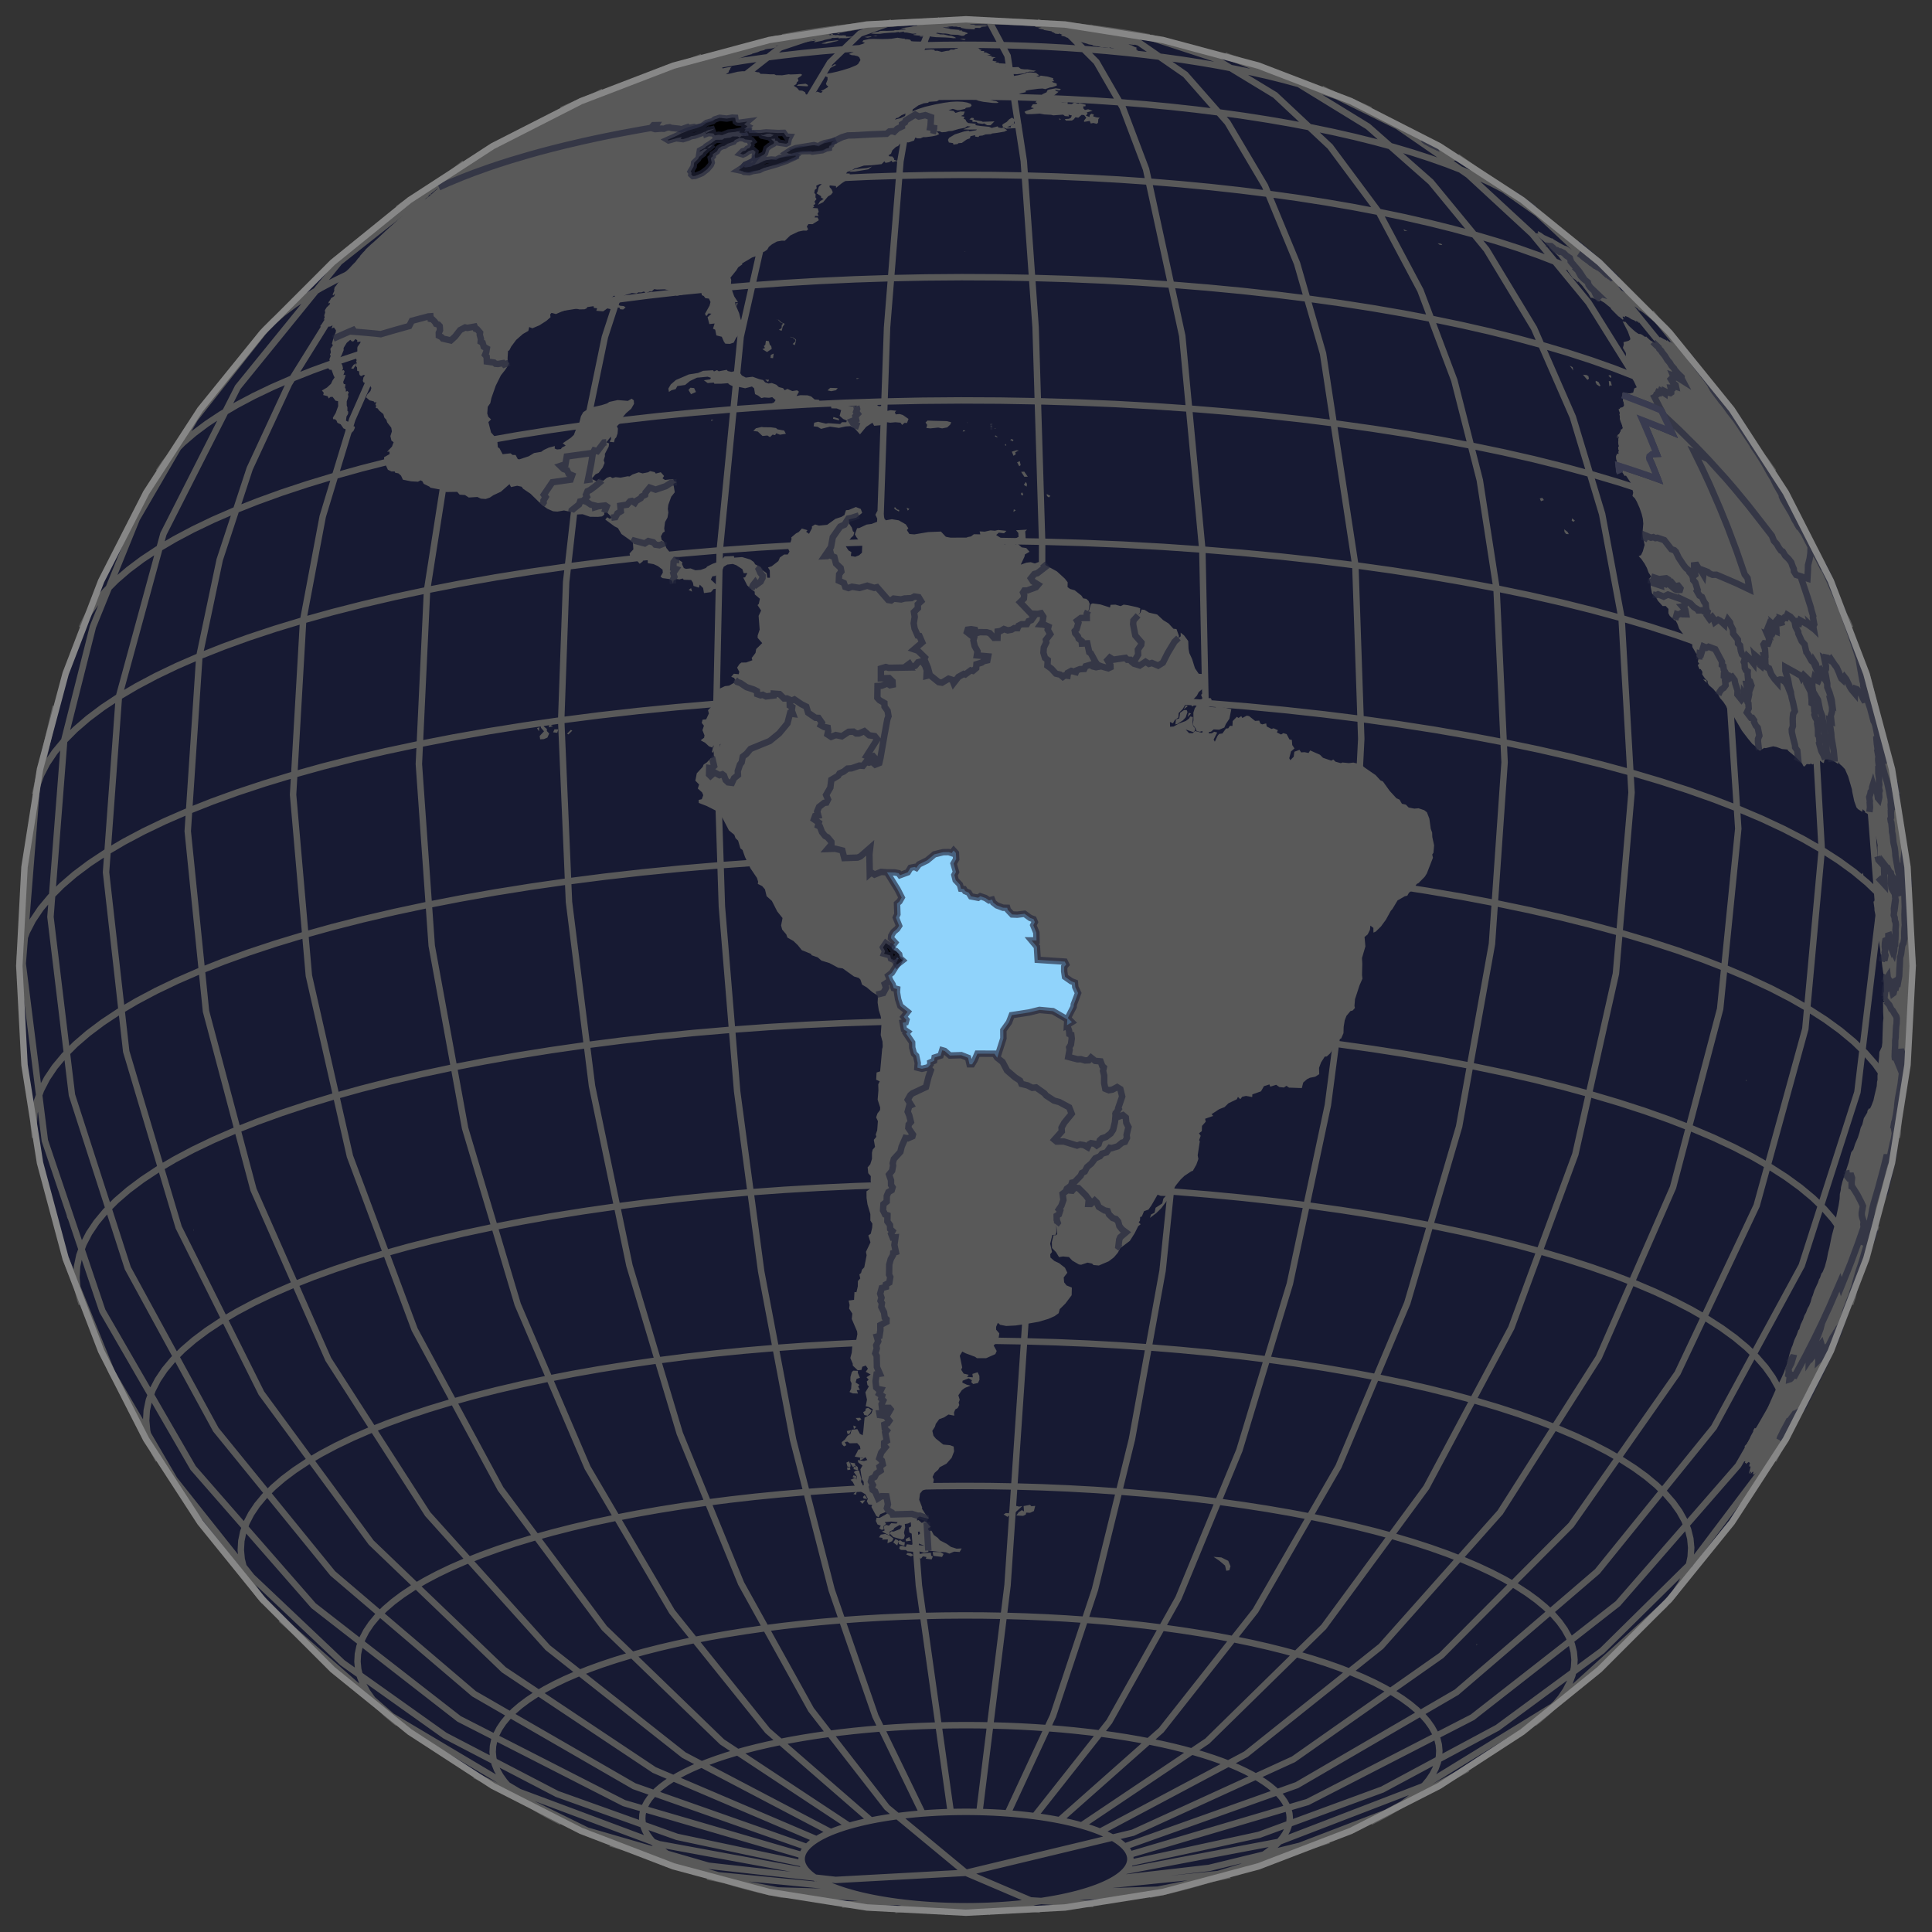 <svg xmlns="http://www.w3.org/2000/svg" width="300" height="300" aria-hidden="true" data-testid="dataDotViz-chart"><rect width="100%" height="100%" fill="#333333" stroke="none"/><style>.land.svelte-26v49n{fill:#595959}</style><defs><pattern id="dataDotViz_pattern_19-disputed_hatched" width="5" height="5" aria-hidden="true" patternTransform="rotate(45)" patternUnits="userSpaceOnUse"><path stroke-width="4" d="M0 0v5" style="stroke:#343434"/></pattern></defs><path d="m150 297-15.366-.805-15.197-2.407-14.862-3.983-14.365-5.514-13.71-6.985-12.904-8.381-11.958-9.683-10.88-10.88-9.683-11.958-8.381-12.904-6.985-13.71-5.514-14.364-3.983-14.863-2.407-15.197L3 150l.805-15.366 2.407-15.197 3.983-14.862 5.514-14.365 6.985-13.71 8.381-12.904 9.683-11.958 10.88-10.88 11.958-9.683L76.5 22.694l13.71-6.985 14.364-5.514 14.863-3.983 15.197-2.407L150 3l15.366.805 15.197 2.407 14.862 3.983 14.365 5.514 13.71 6.985 12.904 8.381 11.958 9.683 10.88 10.88 9.683 11.958 8.381 12.904 6.985 13.71 5.514 14.364 3.983 14.863 2.407 15.197L297 150l-.805 15.366-2.407 15.197-3.983 14.862-5.514 14.365-6.985 13.71-8.381 12.904-9.683 11.958-10.88 10.88-11.958 9.683-12.904 8.381-13.71 6.985-14.364 5.514-14.863 3.983-15.197 2.407z" style="fill:#171a33"/><path d="m150 290.809-20.234 1.106-19.761-2.203-18.83-5.461-17.457-8.592M150 290.809l-12.263-10.15-11.792-15.171-10.867-19.609-9.525-23.294-7.818-26.083-5.808-27.87-3.577-28.587-1.208-28.203.766-21.457 2.281-20.003 3.739-18.061 5.107-15.679 6.35-12.915 7.437-9.835 8.345-6.516 9.047-3.038M150 290.809l25.924-6.227 24.928-11.399 22.974-16.133 20.136-20.246 16.526-23.583 12.28-26.012 7.562-27.442 2.553-27.817-.954-16.716-2.85-16.216-4.703-15.484-6.49-14.529-8.183-13.366-9.758-12.011-11.194-10.482-12.469-8.805M150 290.809l10.021 4.282 9.765.571M3 150l.107-1.609.384-1.838.663-1.832.941-1.822 1.216-1.808 1.49-1.791 1.761-1.771 2.028-1.748 2.292-1.72 2.55-1.69 2.805-1.656 3.054-1.619 3.297-1.58 3.534-1.537 3.764-1.491 3.987-1.443 4.202-1.391 4.409-1.338 4.609-1.28 4.798-1.222 4.98-1.161 5.151-1.097 5.313-1.032 5.465-.964 5.606-.895 5.736-.823 5.856-.751 5.965-.677 6.061-.602 6.148-.525 6.221-.448 6.283-.369 6.334-.29 6.371-.211 6.398-.13 6.411-.05 6.413.03 6.402.11 6.379.19 6.344.27 6.297.35 6.238.428 6.168.505 6.084.583 5.99.658 5.885.732 5.768.806 5.639.876 5.502.947 5.352 1.015 5.193 1.081 5.024 1.145 4.845 1.206 4.657 1.266 4.461 1.324 4.255 1.378 4.042 1.43 3.821 1.479 3.592 1.526 3.358 1.569 3.116 1.61 2.868 1.647 2.615 1.681 2.358 1.713 2.095 1.741 1.828 1.765 1.559 1.787 1.286 1.804 1.01 1.819.734 1.829.455 1.837.175 1.841.002.233M125.38 290.606l-23.066-4.251-21.717-8.112-19.75-11.745-17.225-15.045m80.962 37.896-19.458-4.122-18.615-6.658-17.425-9.07-15.907-11.312-14.09-13.341-12.01-15.12-9.705-16.615-7.216-17.8m114.401 92.76L96.9 279.986l-25.619-13.081-22.594-17.574-18.7-21.39-14.088-24.386-8.935-26.444-3.438-27.486 2.191-27.471 2.925-12.49m116.665 177.148-26.845-9.455-24.865-14.349-21.929-18.692-18.15-22.317-13.674-25.083-8.672-26.886-3.337-27.656 2.127-27.363 4.461-17.683 6.816-16.768 9.05-15.563L41.417 50.91m85.389 234.698-25.216-10.762-23.356-15.561-20.598-19.76-17.048-23.201-12.844-25.749-8.145-27.309-3.135-27.819 1.998-27.259 6.911-25.286 11.558-22.784 15.776-19.431L72.11 25.332m56.9 259.166-22.821-11.969-21.137-16.678-18.641-20.747-15.429-24.016-11.623-26.364-7.372-27.699-2.836-27.969 1.807-27.163 3.158-14.978 4.66-14.16 6.103-13.158 7.465-11.987 8.731-10.658 9.884-9.194 10.909-7.608 11.792-5.925m38.191 269.29-19.732-13.038-18.275-17.669-16.118-21.619-13.34-24.74-10.051-26.908-6.373-28.044-2.453-28.102 1.563-27.079 3.04-16.121 4.578-15.047 6.045-13.74 7.419-12.223 8.68-10.516 9.806-8.648 10.782-6.648 11.591-4.543m26.231 273.858-16.043-13.937-14.86-18.501-13.104-22.353L80.39 202.55l-8.171-27.367-5.183-28.334-1.994-28.213 1.271-27.008 2.632-16.773 4.012-15.495 5.322-13.953 6.542-12.174 7.651-10.187 8.629-8.027 9.462-5.731 10.132-3.337M143.258 281.6l-7.331-15.121-6.789-19.597-5.988-23.32-4.956-26.147-3.734-27.97-2.368-28.716-.911-28.361.581-26.914 3.246-33.171 5.852-25.895 3.773-9.591 4.248-7.1 4.643-4.476 4.951-1.769m9.16 277.919-4.952-35.197-3.839-49.839-2.14-56.893-.116-55.285 1.152-33.303 2.08-25.801 2.849-16.346 1.649-4.21 1.756-1.445m6.011 278.312 4.365-35.212 3.384-49.85 1.886-56.899.102-55.286-1.015-33.307-1.834-25.797-2.513-16.336-3.002-5.636m3.013 278.538 7.035-15.144 6.516-19.618 5.746-23.339 4.756-26.162 5.856-56.705.875-28.363-.558-26.912-3.118-33.184-5.623-25.887-3.626-9.579-4.082-7.081-4.461-4.452-4.756-1.739m-.371 278.595 11.59-14.675 10.735-19.185 9.467-22.957 7.836-25.846 5.903-27.742 3.744-28.573 1.44-28.305-.918-26.949-5.018-32.89-4.042-14.003-4.974-12.026-5.815-9.831-6.551-7.459-7.168-4.951-7.654-2.353m-4.709 278.378 15.792-13.988 14.628-18.547 12.9-22.395 10.677-25.381 8.044-27.392 5.101-28.351 1.963-28.219-1.251-27.004-2.599-16.803-3.963-15.514-5.259-13.96-6.464-12.166-7.561-10.165-8.527-7.99-9.347-5.678-10.008-3.27M167.95 283.458l19.515-13.101 18.076-17.726 15.941-21.67 13.194-24.781 9.94-26.94 6.304-28.064 2.426-28.11-1.546-27.074-3.022-16.174-4.554-15.085-6.017-13.762-7.386-12.225-8.64-10.498-9.76-8.609-10.729-6.586-11.531-4.46m-19.332 275.839 22.645-12.041 20.975-16.745 18.497-20.805 15.31-24.065 11.535-26.401 7.315-27.722 2.814-27.978-1.793-27.158-3.162-15.071-4.672-14.235-6.123-13.213-7.493-12.016-8.764-10.661-9.92-9.167-10.946-7.551-11.827-5.837m-30.6 272.968 26.766-9.54 24.792-14.428 21.864-18.761 18.097-22.374 13.633-25.126 8.647-26.914 3.327-27.666-2.121-27.357-4.667-18.333-7.195-17.327-9.586-15.996-11.799-14.365m-80.962 239.444 27.633-8.173 25.594-13.162 22.572-17.645 18.682-21.45 14.075-24.43 8.926-26.472 3.435-27.497-2.189-27.464-4.302-17.009M175.441 289.268l20.064-4.353 19.158-7.041 17.868-9.59 16.224-11.947 14.256-14.067 12.003-15.905 9.513-17.427 6.831-18.602M174.693 290.528l23.815-4.515 22.358-8.603 20.227-12.432 17.49-15.888m-85.389 42.641 14.558-1.681 14.085-3.436 13.436-5.149 12.617-6.797m-56.9 18.173 18.145-1.839 17.205-5.227m-38.191 8.049 11.613-.392 11.225-2.262m-26.231 3.481 14.549-.602m-22.563 1.69 4.783.809m-9.16-.58 1.561.98m-6.011-.973-1.373.984m-3.013-1.199-4.56.826m.371-1.256-8.575.406m4.709-1.039-14.126-.516m10.702-.3-11.29-.333-10.921-2.141m19.332 1.5-17.639-1.71-16.752-4.963m32.145 5.57-.454-.292-.409-.297-.364-.303-.318-.306-.27-.31-.224-.314-.175-.316-.128-.317-.078-.319-.031-.32.018-.32.067-.319.115-.318.163-.316.212-.314.258-.311.306-.308.352-.303.398-.299.443-.294.487-.287.531-.281.572-.275.614-.267.653-.258.693-.251.729-.242.766-.232.8-.222.834-.212.864-.202.895-.191.922-.179.949-.167.974-.155.996-.143 1.017-.131 1.035-.117 1.053-.105 1.068-.091 1.08-.078 1.091-.064 1.1-.05 1.106-.037 1.111-.023 1.113-.008 1.114.005 1.112.019 1.107.033 1.102.047 1.093.061 1.084.074 1.071.088 1.056.101 1.04.114 1.022.127 1.002.14.979.153.955.164.93.176.902.188.872.199.841.209.809.22.775.23.739.239.701.248.664.257.624.265.583.273.541.279.498.286.454.292.409.298.364.302.318.307.27.31.224.313.175.316.128.318.078.319.031.319-.018.32-.067.319-.115.318-.163.317-.212.314-.258.311-.306.307-.352.304-.398.298-.443.294-.487.287-.531.282-.572.274-.614.267-.653.259-.693.25-.729.242-.766.232-.8.223-.834.212-.864.201-.895.191-.922.179-.949.167-.974.156-.996.143-1.017.13-1.035.118-1.053.104-1.068.091-1.08.078-1.091.064-1.1.051-1.106.036-1.111.023-1.113.009-1.114-.006-1.112-.019-1.107-.033-1.102-.047-1.093-.06-1.084-.075-1.071-.087-1.056-.102-1.04-.114-1.022-.127-1.002-.14-.979-.152-.955-.165-.93-.176-.902-.188-.872-.198-.841-.21-.809-.22-.775-.23-.739-.239-.701-.248-.664-.257-.624-.265-.583-.272-.541-.28-.498-.286m-22.374-3.313-.894-.576-.806-.585-.717-.596-.625-.603-.533-.612-.44-.617-.346-.622-.251-.625-.155-.629-.06-.629.036-.63.131-.629.227-.627.322-.623.416-.618.509-.613.602-.605.694-.598.784-.588.872-.578.96-.567 1.044-.554 1.128-.54 1.208-.526 1.288-.51 1.363-.493 1.437-.476 1.508-.457 1.577-.438 1.641-.418 1.703-.397 1.762-.376 1.817-.352 1.869-.33 1.917-.306 1.962-.282 2.003-.257 2.04-.231 2.073-.206 2.103-.18 2.128-.153 2.149-.126 2.166-.099 2.179-.072 2.188-.045 2.193-.017 2.193.01 2.19.038 2.182.065 2.17.092 2.153.12 2.134.146 2.109.173 2.081.199 2.049.225 2.013.251 1.972.275 1.929.3 1.882.324 1.83.347 1.776.37 1.719.391 1.657.413 1.593.433 1.525.453 1.456.471 1.382.489 1.307.506 1.229.522 1.148.537 1.066.55.981.564.894.575.806.585.717.596.625.604.533.611.44.617.346.622.251.626.155.628.06.629-.036.63-.131.629-.227.627-.322.623-.416.618-.509.613-.602.606-.694.597-.784.588-.872.578-.96.567-1.044.554-1.128.54-1.208.526-1.288.51-1.363.493-1.437.476-1.508.457-1.577.439-1.641.417-1.703.397-1.762.376-.569.114m-57.003-.003-.102-.02-1.776-.37-1.719-.391-1.657-.413-1.593-.433-1.525-.453-1.456-.471-1.382-.489-1.307-.506-1.229-.522-1.148-.536-1.066-.551-.981-.563m-20.992-7.522-1.308-.841-1.179-.856-1.047-.87-.915-.883-.779-.893-.643-.902-.505-.91-.367-.915-.227-.918-.088-.921.052-.92.193-.92.331-.915.47-.911.609-.905.745-.895.88-.886 1.014-.873 1.146-.86 1.275-.845 1.403-.828 1.527-.81 1.648-.79 1.767-.768 1.882-.746 1.993-.721 2.101-.696 2.205-.669 2.304-.64 2.4-.611 2.489-.58 2.576-.549 2.657-.516 2.732-.482 2.803-.447 2.868-.412 2.928-.376 2.982-.338 3.031-.301 3.074-.262 3.111-.224 3.141-.185 3.167-.145 3.186-.105 3.198-.066 3.206-.025 3.206.015 3.201.055 3.19.096 3.172.135 3.149.174 3.119.214 3.083.253 3.043.291 2.995.329 2.942.367 2.884.402 2.82.439 2.75.473 2.676.508 2.597.54 2.512.572 2.423.604 2.328.633 2.23.661 2.128.689 2.021.715 1.91.74 1.797.763 1.678.784 1.558.805 1.434.824 1.308.841 1.179.856 1.047.871.915.882.779.893.643.903.505.909.367.915.227.918.088.921-.052.92-.193.92-.331.916-.47.91-.609.905-.745.895-.88.886-1.014.873-1.146.86-1.275.845-1.403.828-1.527.81-1.054.514m-125.599.001-.65-.313-1.558-.805-1.434-.824m-21.801-13.401-.37-.282-1.347-1.119-1.175-1.134-1.002-1.149-.826-1.159-.65-1.169-.471-1.176-.293-1.181-.112-1.184.067-1.183.247-1.182.426-1.177.605-1.172.782-1.162.958-1.151 1.131-1.139 1.304-1.123 1.473-1.105 1.639-1.087 1.803-1.064 1.963-1.041 2.12-1.016 2.271-.988 2.419-.958 2.563-.927 2.701-.895 2.834-.859 2.963-.824 3.084-.785 3.201-.746 3.311-.705 3.415-.664 3.513-.619 3.603-.575 3.688-.53 3.764-.483 3.834-.435 3.896-.386 3.952-.338 3.999-.288 4.039-.237 4.071-.187 4.095-.135 4.112-.084 4.121-.032 4.122.019 4.116.071 4.1.122 4.078.174 4.048.225 4.009.275 3.965.325 3.911.374 3.85.423 3.783.471 3.707.518 3.625.563 3.536.609 3.441.652 3.338.695 3.229.736 3.115.775 2.993.814 2.867.851 2.736.886 2.598.919 2.456.951 2.309.98 2.158 1.009 2.003 1.035 1.843 1.058 1.682 1.081 1.515 1.101 1.347 1.119 1.175 1.135 1.002 1.148.826 1.16.65 1.169.471 1.176.293 1.181.112 1.183-.067 1.184-.247 1.182-.426 1.177-.605 1.171-.782 1.163-.958 1.151-1.131 1.138-1.304 1.123-.73.566M41.023 248.656l-.826-.973-.985-1.382-.774-1.393-.562-1.402-.349-1.407-.134-1.411.08-1.41.295-1.409.508-1.403.72-1.395.932-1.386 1.142-1.372 1.348-1.356 1.554-1.339 1.755-1.318 1.954-1.294 2.149-1.269 2.339-1.24 2.526-1.211 2.707-1.177 2.883-1.142 3.054-1.105 3.219-1.066 3.378-1.025 3.53-.981 3.676-.936 3.815-.889 3.946-.841 4.07-.79 4.186-.738 4.295-.686 4.394-.631 4.486-.575 4.569-.519 4.644-.461 4.709-.402 4.766-.343 4.813-.282 4.852-.223 4.881-.161 4.9-.1 4.912-.039 4.912.023 4.904.085 4.887.146 4.86.207 4.824.267 4.778.328 4.725.387 4.661.446 4.589.505 4.507.561 4.419.617 4.32.671 4.214.726 4.1.777 3.978.828 3.849.877 3.712.924 3.567.97 3.417 1.014 3.26 1.056 3.096 1.095 2.927 1.133 2.752 1.169 2.572 1.202 2.387 1.233 2.197 1.262 2.004 1.288 1.806 1.312 1.604 1.334 1.401 1.352 1.194 1.368.985 1.383.774 1.393.562 1.401.349 1.408.134 1.41-.08 1.411-.295 1.408-.508 1.403-.72 1.396-.932 1.385-1.087 1.312M24.62 226.738l-.743-1.362-.635-1.585-.394-1.591-.152-1.594.091-1.595.332-1.592.575-1.586.814-1.578 1.054-1.566 1.29-1.551 1.525-1.534 1.757-1.513 1.984-1.49 2.209-1.463 2.429-1.435 2.645-1.402 2.855-1.368 3.06-1.331 3.26-1.292 3.453-1.249 3.639-1.205 3.819-1.158 3.991-1.11 4.155-1.058 4.313-1.005 4.461-.95 4.601-.894 4.733-.834 4.854-.775 4.968-.714 5.072-.65 5.165-.586 5.25-.521 5.324-.455 5.388-.388 5.441-.319 5.485-.252 5.518-.182 5.54-.113 5.553-.044 5.553.026 5.544.096 5.525.165 5.494.234 5.454.302 5.402.371 5.341.438 5.269.504 5.188.57 5.096.634 4.995.698 4.884.759 4.765.82 4.635.879 4.497.936 4.351.991 4.196 1.045 4.033 1.097 3.863 1.146 3.685 1.193 3.501 1.239 3.309 1.281 3.111 1.321 2.908 1.359 2.698 1.394 2.484 1.427 2.265 1.456 2.042 1.483 1.814 1.508 1.583 1.528 1.35 1.548 1.114 1.562.875 1.575.635 1.585.394 1.591.152 1.594-.091 1.595-.332 1.592-.575 1.586-.814 1.578-.111.183M12.694 202.498l-.235-.664-.427-1.726-.165-1.73.099-1.73.361-1.728.623-1.721.884-1.712 1.143-1.699 1.4-1.684 1.655-1.664 1.905-1.642 2.154-1.616 2.397-1.588 2.635-1.556 2.87-1.522 3.098-1.485 3.321-1.444 3.537-1.401 3.746-1.356 3.949-1.307 4.143-1.257 4.331-1.204 4.509-1.148 4.679-1.09 4.841-1.032 4.992-.969 5.135-.906 5.268-.841 5.391-.774 5.503-.705 5.605-.636 5.696-.566 5.776-.493 5.847-.421 5.904-.347 5.951-.272 5.988-.198 6.011-.123 6.025-.047 6.026.028 6.016.104 5.994.178 5.962.254 5.917.329 5.862.402 5.795.475 5.718.547 5.629.618 5.53.689 5.419.757 5.3.824 5.17.889 5.029.954 4.88 1.015 4.721 1.076 4.553 1.134 4.376 1.19 4.192 1.243 3.999 1.295 3.798 1.344 3.59 1.39 3.376 1.434 3.155 1.474 2.928 1.513 2.695 1.548 2.458 1.58 2.215 1.61 1.969 1.635 1.718 1.659 1.465 1.679 1.208 1.695.95 1.709.689 1.72.427 1.726.165 1.73-.099 1.73-.361 1.728-.367 1.099M5.436 176.651l-.028-.158-.173-1.813.103-1.813.379-1.811.653-1.804.926-1.794 1.198-1.781 1.468-1.764 1.734-1.744 1.997-1.72 2.257-1.694 2.512-1.665 2.762-1.631 3.007-1.595 3.247-1.555 3.48-1.514 3.707-1.468 3.926-1.421 4.138-1.37 4.343-1.317 4.538-1.262 4.726-1.203 4.904-1.143 5.073-1.081 5.232-1.016 5.382-.949 5.521-.881 5.649-.811 5.767-.74 5.874-.667 5.97-.592 6.054-.517 6.126-.441 6.188-.364 6.238-.285 6.274-.208 6.301-.128 6.313-.05 6.316.03 6.304.108 6.283.188 6.248.266 6.201.344 6.143.421 6.074.498 5.992.574 5.899.648 5.795.721 5.68.793 5.554.864 5.418.932 5.271 1 5.114 1.064 4.948 1.127 4.771 1.189 4.587 1.247 4.393 1.303 4.19 1.357 3.981 1.408 3.763 1.457 3.538 1.502 3.306 1.546 3.068 1.585 2.825 1.622 2.576 1.656 2.321 1.687 2.064 1.714 1.8 1.739 1.535 1.759 1.267 1.777.995 1.791.722 1.802.448 1.809.173 1.813-.103 1.814-.099.618M5.437 123.346l.28-1.192.653-1.804.926-1.794 1.198-1.781 1.468-1.764 1.734-1.744 1.997-1.721 2.257-1.694 2.512-1.664 2.762-1.631 3.007-1.595 3.247-1.556 3.48-1.513 3.707-1.469 3.926-1.421 4.138-1.37 4.343-1.317 4.538-1.261 4.726-1.204 4.904-1.143 5.073-1.08 5.232-1.016 5.382-.95 5.521-.881 5.649-.811 5.767-.739 5.874-.667 5.97-.593 6.054-.517 6.126-.44 6.188-.364 6.238-.286 6.274-.207 6.301-.129 6.313-.049 6.316.029 6.304.109 6.283.187 6.248.266 6.201.344 6.143.422 6.074.498 5.992.573 5.899.648 5.795.722 5.68.793 5.554.863 5.418.933 5.271.999 5.114 1.064 4.948 1.128 4.771 1.188 4.587 1.247 4.393 1.303 4.19 1.358 3.981 1.408 3.763 1.456 3.538 1.503 3.306 1.545 3.068 1.586 2.825 1.622 2.576 1.656 2.321 1.687 2.064 1.714 1.8 1.738 1.535 1.76 1.267 1.777.995 1.791.722 1.802.42 1.651M12.694 97.502l.256-.622.884-1.712 1.143-1.699 1.4-1.684 1.655-1.664 1.905-1.642 2.154-1.616 2.397-1.588 2.635-1.556 2.87-1.522 3.098-1.485 3.321-1.444 3.537-1.401 3.746-1.356 3.949-1.307 4.143-1.257 4.331-1.204 4.509-1.148 4.679-1.09 4.841-1.031 4.992-.97 5.135-.906 5.268-.841 5.391-.774 5.503-.705 5.605-.636 5.696-.566 5.776-.493 5.847-.421 5.904-.347 5.951-.272 5.988-.198 6.011-.123 6.025-.047 6.026.028 6.016.104 5.994.179 5.962.253 5.917.329 5.862.402 5.795.475 5.718.547 5.629.618 5.53.689 5.419.757 5.3.824 5.17.889 5.029.954 4.88 1.015 4.721 1.076 4.553 1.134 4.376 1.19 4.192 1.244 3.999 1.294 3.798 1.344 3.59 1.39 3.376 1.434 3.155 1.474 2.928 1.513 2.695 1.548 2.458 1.58 2.215 1.61 1.969 1.635 1.718 1.659 1.465 1.679 1.208 1.695.95 1.709.454 1.056M24.619 73.263l.943-1.383 1.29-1.551 1.525-1.534 1.757-1.513 1.984-1.49 2.209-1.463 2.429-1.435 2.645-1.402 2.855-1.368 3.06-1.331 3.26-1.292 3.453-1.249 3.639-1.205 3.819-1.158 3.991-1.109 4.155-1.059 4.313-1.005 4.461-.95 4.601-.893 4.733-.835 4.854-.775 4.968-.713 5.072-.651 5.165-.586 5.25-.521 5.324-.455 5.388-.388 5.441-.319 5.485-.252 5.518-.182 5.54-.113 5.553-.044 5.553.026 5.544.096 5.525.165 5.494.234 5.454.302 5.402.371 5.341.438 5.269.504 5.188.57 5.096.634 4.995.698 4.884.759 4.765.82 4.635.879 4.497.936 4.351.991 4.196 1.045 4.033 1.097 3.863 1.146 3.685 1.193 3.501 1.239 3.309 1.281 3.111 1.321 2.908 1.359 2.698 1.394 2.484 1.427 2.265 1.456 2.042 1.483 1.814 1.508 1.583 1.529 1.35 1.547 1.114 1.562.132.213M41.015 51.353l.055-.06 1.348-1.357 1.554-1.338 1.755-1.318 1.954-1.294 2.149-1.269 2.339-1.241 2.526-1.21 2.707-1.177 2.883-1.143 3.054-1.105 3.219-1.066 3.378-1.024 3.53-.981 3.676-.936 3.815-.89 3.946-.84 4.07-.79 4.186-.739 4.295-.685 4.394-.631 4.486-.575 4.569-.519 4.644-.461 4.709-.402 4.766-.343 4.813-.283 4.852-.222 4.881-.161 4.9-.101 4.912-.038 4.912.023 4.904.084 4.887.146 4.86.207 4.824.268 4.778.328 4.725.387 4.661.446 4.589.504 4.507.561 4.419.617 4.32.672 4.214.725 4.1.778 3.978.828 3.849.877 3.712.924 3.567.97 3.417 1.014 3.26 1.055 3.096 1.096 2.927 1.133 2.752 1.168 2.572 1.203 2.387 1.233 2.197 1.262 2.004 1.288 1.806 1.312 1.604 1.333 1.401 1.353.368.395M61.762 32.429l.743-.54 1.639-1.086 1.803-1.065 1.963-1.041 2.12-1.015 2.271-.988 2.419-.959 2.563-.927 2.701-.894 2.834-.86 2.963-.823 3.084-.786 3.201-.746 3.311-.705 3.415-.663 3.513-.62 3.603-.575 3.688-.53 3.764-.482 3.834-.435 3.896-.387 3.952-.338 3.999-.287 4.039-.238 4.071-.186 4.095-.136 4.112-.084 4.121-.032 4.122.019 4.116.071 4.1.123 4.078.173 4.048.225 4.009.275 3.965.325 3.911.374 3.85.423 3.783.471 3.707.518 3.625.564 3.536.608 3.441.652 3.338.695 3.229.736 3.115.776 2.993.813 2.867.851 2.736.886 2.598.919 2.456.951 2.309.98 2.158 1.009 2.003 1.035 1.843 1.059 1.682 1.081 1.145.819M87.2 17.09l.594-.276 1.767-.769 1.882-.745 1.993-.721 2.101-.696 2.205-.669 2.304-.64 2.4-.611 2.489-.581 2.576-.548 2.657-.516 2.732-.482 2.803-.447 2.868-.412 2.928-.376 2.982-.338 3.031-.301 3.074-.263 3.111-.223 3.141-.185 3.167-.145 3.186-.105 3.198-.066 3.206-.025 3.206.015 3.201.055 3.19.096 3.172.135 3.149.174 3.119.214 3.083.253 3.043.291 2.995.329 2.942.366 2.884.403 2.82.439 2.75.473 2.676.507 2.597.541 2.512.572 2.423.604 2.328.633 2.23.661 2.128.689 2.021.715 1.91.74 1.797.763 1.028.471M121.505 5.788l1.248-.239 1.869-.329 1.917-.306 1.962-.282 2.003-.257 2.04-.231 2.073-.206 2.103-.18 2.128-.153 2.149-.126 2.166-.099 2.179-.072 2.188-.045 2.193-.017 2.193.01 2.19.038 2.182.065 2.17.092 2.153.12 2.134.146 2.109.173 2.081.199 2.049.225 2.013.251 1.972.275 1.929.3 1.882.324 1.728.327" style="fill:none;stroke:#595959"/><path d="m136.581 78.201.377.324-.122.097-.275-.205Zm145.056 137.227-.031.06-.125.236-.324.624-.065.117-.403.799.148-.275-.827 1.568-.312.575-.4.716-.716 1.269-.426.721-.313.47-.02-.009-.601.884-.915 1.373-.613.875-.489.647-.46.487-.631.766-.432.474-.235.211-.345.354-.62.499-.313.102.103-.419-.114-.007-.337.337.103-.313-.063-.063-.288.344.267-1.16-.184.062-.021-.266.1-.272-.182-.217-.496.365.041-.209-.152.018.065-.279-.181.04-.077-.164-.44.285-.152-.186.166-.428.269-.494.046-.349.317-.686-.047-.37.344-.353.431-.794.164-.395.394-.724-.002-.161.231-.384.147.069.382-.393.342-.502.526-.902.266-.529.342-.843.476-1.099.648-1.461.593-1.244.374-.748.48-1.08.194-.604.319-.73-.066.051.454-1.731.278-.823.112-.231.266-.824.376-.809.256-.728.154-.177.202-.702.389-.818.194-.582.255-.457.251-.656.24-.417.227-.581.198-.731.134-.285.252-.79.56-1.215.177-.525.121-.17.246-.725.169-.194.346-.846.309-1.148.22-1.128.17-.639.376-1.881.487-1.797.018-.246.561-2.676.157-1.001.037-.778.141-.61.045-.469.203-.809.39-1.199.605-1.841.381-1.544.333-.441.276-.872.429-.989.26-.816.172-.692.257-.53.238-.962.524-.866.045-.305.271-.382.095.105.26-.544.293-.772.192-.878.32-1.338.043-.654.075-.311-.005-.666.051-.378.032-.902.175-1.672.034-.709.376-.782.085-.634.046-1.599.012-.306.041-1.251.072-.686-.049-.955-.001-1.026-.019-.528.029-.051-.005.081.034-.023.133.039.004-.005.065-.069-.039-.102-.006.022-.007.026-.004-.028-.092-.071-.005-.029-.045-.748-.001-.406.079-.302-.012-1.277-.079-.753.035-.519-.178-1.206-.104-.844-.091-.876-.108-.545-.03-.463-.17-1.046-.239-1.116-.175-.991.004-.309-.19-1.11.058-.614-.182-.894-.014-.361-.141-1.01.123-.033.256-.69.061-1.355.082-.132-.131-.944.156.047.051-.217-.052-.472.166.051-.318-.719.063-.488.109-.329-.005-.287.102-.412-.039-1.043-.013-1.431.026-.281-.144-.865-.132-.458-.12-.736-.46-1.136-.111-.903-.102-.281-.175-.08-.019-.715-.167.436-.207-.202-.259-.114-.127-.349-.055.064-.222-.266-.096.402-.638-.402-.247-.28-.341-.957-.31-1.444-.051-.402-.582-1.988-.495-1.133-.411-.449-.435-.376-.156-.325-.03.336-.575-.361-.43-.197-.622-.183-.419-.003-.11.109-.102.498-.234-.095-.421-.329-.367.228-.295.014-.124.217-.299.183-.305-.143-.114.102-.497-.027-.333.371-.17-.043-.208-.415-1.06-1.061-1.108-.921-.108-.187-.85-.083-.867-.318-.503-.099-1.16.281-.23-.035-.665.419-.15-.093-.259-.133-.338-.482-.437-.333-.702-.859-.901-1.175-1.187-2.044-.09-.249-.545-.76-.463-.387-.185-.41-.415-.629-.52-.606-.257-.477-.797-.926-.694-.619-.081-.162-.003-.026-.079-.082-.034-.389-.397-.355-.431-.638.033-.405-.275-.421-.167.027-.274-.627.226-.264-.22-.253.088-.494-.307-.427.061-.211-.691-1.181-.024-.476-.177.004-.361-.494-.466-.477-1.019-1.387-.286-.781-.326-.616-.006.022-.035.125-.808-.744-.215-.406.006-.677-.428-.458-.472.004-.725-.804-.269-.469-.51-.497-.158-.249-.181-.893-.019-.556-.254-.747.327-.369-.388-.605-.272-.737-.343-.635-.511-.748-.418-.428.365-.167.271-.564.288-1.02-.139-.63-.138-.539-.057-.637.127-1.497-.067-.753-.189-.764-.318-.925-.433-.972-.296-.516-.376-.37.113-.494-.31-1.442-.812-1.223-.204.052-.752-1.166-.067.139.098.6-.16-.283-.03-.12-.265-1.367-.049-.173-.047-.139-.043-.328-.003-.008.006-.234.007-.005.126-.368.009.003.105.064.017-.002.078-.018.044-.016-.002-.006.003-.014.005-.083.001-.022-.017-.048-.019-.197.011-.016.018-.017.04-.029-.003-.009.004-.011-.026-.123-.028-.101-.034-.074-.017-.069-.002-.007-.007-.066-.002-.07.005-.125.019.006.009.003.02-.016.023-.005.017-.016.011-.017v-.022l.003-.083-.002-.028-.004-.036-.012-.034-.009-.022-.003-.009-.087-.503.004-.011.043-.084.009-.018.002-.082-.006-.017-.017-.088.028-.247.011-.017.034-.037.003-.014-.1-.432-.003-.008-.082.165-.006.006v.021l-.001.02.003.091.012.031.003.008-.007.046-.08.023-.006-.017.005-.005.017-.215.01-.059.027-.074.025-.04.013-.008.007-.005.121-.098.123-.095.04-.103.187-.346.006-.068.002-.073.003-.013.05-.07.026-.012.015-.002.087.002.005-.005.037-.007.039-.115.034-.11.002-.013-.001-.02-.217-.725-.034-.044-.01-.024-.086-.209-.01-.024-.033-.136-.024-.095-.037-.16-.001-.019.019-.066-.018-.258-.047-.2-.006-.067.006-.005-.003-.061.014-.034.014-.021-.002-.021.006-.128-.02-.099-.002-.02-.014-.032-.024-.073-.028-.081-.01-.024-.015-.017-.016-.019-.007-.016-.006-.014-.007-.035-.005-.029.015-.118.007-.003.109-.021.028-.004.006-.017.022-.051.023-.049.003-.045.111-.014.045.004.175-.068.176-.124.072-.064.011-.008.014-.034.003-.037.011-.041-.002-.021-.002-.082-.01-.055-.016-.082v-.013l-.069-.292-.061-.178-.014-.032-.001-.031-.002-.064-.003-.007.001-.013.012-.021.008-.028v-.075l-.025-.142-.002-.05-.006-.028-.107-.388.066-.399 1.088.15.544-.14.168-.646.389-.172.145-.645-.068-.266.048-.406-.122-.5-.217-.445-.521-.534-.531-.922-.314-.602-.131-.521.045-.354-.062-.212-.43-.714.144-.522-.047-.369.752-.194.272-.164.035-.221-.367-1.034-.826-1.62.304.109.091-.066.151.161.429.508.705.651.368.306.431.287.3.021.251.117.459.329.186-.05.101.113.522.476.416.241.372.173.109-.248-.148-.363.106-.03.219.175-.066-.185.444.346-.158-.358.077-.193.195-.068.64.372.143.037.27.21-.055-.193.214.184.27.176.037-.067.761.564.388.384.277.304.128.098-.046-.146.224.122-.154-.227.648.664.109.073-.205-.268.214.214.591.632.009-.044.253.246.043.006-.111-.156.072.011.247.29.079.069.22.253.168.214.604.73-.223-.322.314.385.495.64.039.076.281.363.473.593.503.615.404.528.259.332.384.537.311.466.072.174.14.211.557.747.812 1.039-.021-.077.598.835.242.296.334.435.477.648.2.263.143.181.025.016.325.458.066.092.307.443.038.056 7.997 13.146 6.579 13.909 5.09 14.52 3.543 14.974 1.959 15.261.353 15.383-1.256 15.335-2.853 15.12-4.418 14.739-5.934 14.197ZM250.813 43.015l.044.042.261.248.066.067-.139-.122.002.005.023.025-.023-.012.424.453-.238-.18-.524-.451-.288-.274-.34-.299-.025.016-.323-.28-.209-.156-.257-.229.068.228.353.389.554.534.252.229.884.901.081.151-.087.085.139.212-.294-.138-.183-.042.12.251.484.67.141.287.259.393.303.423.509.545.489.488.499.454-.079.207.046.121.565.885.268.267-.423-.231-.093.14.065.175.253.398.123.308-.371-.314-.158-.059.07.16-.342-.239-.407-.159-.508-.325-.518-.206.043.226-.273-.122-.158.021.158.356.058.085-.039-.037-.038-.057-.074.143-.552-.464-.156-.088-1.112-1.118-.09-.202-.994-.802-.689-.406-.085.207-.205-.059-.331-.237-.572-.269-.197.024-.388-.659-.945-1.237-.577-.623-.198.028-.249-.297-.473-.327-.729-1.02-.028-.278-.386-.629-.245-.293-.785-1.095-.745-.732-.696-.701-.011-.11-.905-.865-.323-.239-.992-.946.557.016-.145-.189.058-.158.495.251.489.354 1.106.512.108-.017.321.235 1.192.69.408.211.44.146.592.423.254.083.586.41.336.143.04-.031-.196-.243-1.375-1.397-.252-.224-1.116-1.06-.427-.359-.189-.215-.607-.529-.925-.645-.952-.739-.117-.137-.582-.423-.303-.194-.295-.263-.32-.221-.353-.185-.601-.406-.641-.354-.648-.443-.217-.25-.267-.173-.246-.113-.296-.238-.01-.071.31.113.419.239-.211-.185.26.123.972.685.006-.073.357.228.255.138-.333-.278-.671-.523-.432-.304-.404-.308.243.105.301.23.406.288.556.334.234.158.045-.01-.476-.368.004-.038.2.109-.063-.074-.149-.116-1.14-.845-.014-.023.203.129-.064-.052.037.025 12.063 9.553ZM153.698 66.01l.259-.192.161.059Zm-9.54 174.783.003.171-.681.138-.952-.264-.733.12-.874-.067-.259-.2-.767-.021-.263-.21.079-.352.353-.076.588.185.156-.426.737.088.385-.16.36.162 1.263.149-1.648-.663-.237-.596 1.193-.581-.058-.369-.767.058-.512.259-.328-.205-.073-.725 1.025-.544.178-.499.284-.142.527.458.435-.24.313.128.6.727-.421.271.195.345.381-.024.357.656.619.454.352.393 1.039.536.672.483.853.266.793-.033-.311.55-.859-.059-.744.314-.558-.218-1.319-.09-1.378-.177ZM110.926 8.288l-.095.027.226-.061-.401.117.464-.127.315-.093.236-.065.04-.012 3.091-.798-.125.031.331-.079-.219.057.739-.175.212-.037.284-.056.403-.085.599-.133.347-.08.969-.194.048-.001.822-.17-.099.003.286-.065-.027.036.199-.018.463-.095.166-.044-.153.003-.391.081-.214.033.182-.049.706-.154.253-.061.371-.062.013.008.528-.068-.503.122-.495.143.33-.051.522-.111-.081-.013.735-.174.352-.054.819-.164.131-.034.617-.117.459-.109-.521.092-.436.072.275-.065.358-.064.447-.105-.641.088-.226.028.273-.051.93-.166 2.758-.452-.02.003-.47.076.34-.047-.16.029.248-.031-.126.029-1.419.24.327-.049.235-.021.397-.07.315-.02-.196.041-.089.055-.595.14.234-.006.499-.119.427-.084.088-.03.835-.149.483.005-.278.103-.778.145-.124.057.392.068.582-.113.183-.005.581-.165.605-.109.476-.118.291-.081.492-.06.399-.083-.222-.004.101-.045.269-.063.943-.111.487-.032.877-.082-.059.022.229.003.579-.007-.564.08.381-.025-.185.061-1.156.139.115.051-.115.046.493.051-.554.163-.33.031-1.044.208-.26.022-1.085.207-.525.023-.249.064-.7.034.058-.078-.416.067-.675.069-.244.083.587-.028-.216.064-.527.095-.165.062-.952.214-.299.055-.597.071-1.067-.032-.286.095.291.072.618-.063.763-.099.475-.041.055.025-1.149.318-.29.056-.475.168-.903.188-1.181.157-.68.215-.784.133-.423.008-.323.091.655-.013-.182.138-1.041.253-.604.066-.533.1.104.061-.723.16-.402.18-.873.253-.076.073-.556.137-1.596.597-1.52.681-.354.218-.146.166-.424.211.076.194.837-.176.602-.069-.188.146-.102.282-.167.186-.033.225-.437.322.665-.112 1.167-.287.839-.089.431.063 1.304-.053.389.143.36.025.238.242.658.006.776.057.684-.003.281.137.957.019 1.016-.159.272.035 1.034-.039.504-.044.238.073-.062.194-.581.391.101.434-.254.202-.072.294-.41.244.548.362.294.368.502.043.426.228.126.35.918.061.225-.21.618-.285.583.203.255-.222-.291-.122.354-.107.706-.417.092-.193-.213-.104-.136-.258.249-.622.001-.401-.338-.135.022-.256.174-.145.746-.129.951-.214.825-.224 1.082-.337 1.007-.42.271-.193.373-.605-.175-.411-.24-.187-.535-.134-.435-.035-.42-.179.723-.33.646-.192-.024-.157.699-.129-.162-.125.143-.105-.248-.084.174-.099-.124-.109-.315-.034.738-.234.245-.164-.347-.092-.009-.135.132-.141.884-.188.656-.026 1.312.031.924-.023.585-.034.929-.154.814.131h.323l-.03.094.451.013.415.072.148.221.366.043.892.022.53-.018.222.107.513-.128.13.138-.455.081-.174.095.221.161-.196.164.173.169-.299.105.224.195-.228.168-.392.133.122.09.601-.182.867-.061.465.054.104.174.369-.026.683.187.732-.159.401-.032.265-.179.487.023.295-.148.284-.029.218-.415.394-.061.502-.323.467.049.383.147.214.187.368.116-.067.061.521.102.347.132.042.115.367.124-.238.153.644-.009-.112.199.399.048.688.347-.559.081.717.093-.053.143.694.068-.365.141-.154.358.19.094.463.048-.203.156.506.035.085.099 1.11.066.038.306-.147.084.66.067.349.096.965-.036.393.285.522.072.537.001.774.158.511.052-.342.158-.632-.015-.535.094-.213.161-1.207.141-.627-.019-.337.057.006.416.523-.188.631-.103 1.1-.272.249-.157.515-.008.872.075.528.396-.474.074.412.127.274-.17 1.056.147.882.251-.032.233.196.229-.373.035.169.155.576.179.018.322-.7.241-.386.058-.69.244-.452-.09-.69.041-1.402.188-.515.118.016.213-.777.182-.603.294-.406.066-.604-.028-1.317.025-.701.097-.218-.135-2.079-.092-.182.056-.977-.082-.545.048-.526-.059-.7.05-.926-.029-1.028.115-.56-.073-.819.278-.42.22-.145.33-.262.158-1.256.084-.096.146-.697.086-.839.325-.695.506-.539.234-.392.372-.982.41-.518.385-.309.071-.194.223.904-.232.826-.42 1.165-.705.739-.296 1.03-.331 1.561-.366 1.389-.26 1.063-.146.996-.049.835.042.687.112.593.215.114.287-.258.217-.618.107-.142.154-.744.181-.429.036-.737-.215-.65.223.762.099.318.308.733-.219.704.016-.196.504-.406.182.591.124-.178.276.312.166.104.261.286.263 1.193.115-.049.216.822.132 1.3.119.403.182.939-.252.089.178.485.099.249-.083.653.409-.439.22-1.145.196-.811.099-.126.091-.84.048-.49.176-.477.044-.147.188-.512-.073-.005-.227-.724.178-.085.322-.479.172-.771.541-.54.041-.103.127-.652.094-.083-.237-.635-.088-.14-.41.166-.312.884-.534 1.43-.458.709-.124.151.115 1.039-.187.093-.114-1.081.02-1.016-.038 1.139-.438-.531-.06-.319.246-1.026.199-1.005.299-.483.026-.51.135-.594.042-.368-.148h-.44l.404.425-.413.211-.692.146-1.008.129-.391-.001-.429.192-.478-.004-.3-.131-.203.471-.841.29-.572-.054-.665.173-.398.438-.326.127-.572.545-.197.52-.391.244.134.167.464.026.289.358-.021.16.435.131.721-.185-.037.217-.911.067-.461.152-.124-.253-.417.244-.543.096-.168-.242-.437.438-1.449.161-1.295.068-1.269.408-.161.019-.388.264-.213.047-.192.12-.363.122-.185.242.565.011.007.201-.551.859-.681.442-.9.72-.004-.276-.979-.107-.029.255.319.357.198.469-.293.368-.447.254-.764.911-.806.396.305-.528.579-.38-.393-.192-.009-.23-.703-.454.149-.208.198-.791.462-.436-.37.028-.487.235.079.407-.306.244-.072.471.206.216-.03.462.166.262-.303.387.123.364-.338.267.191.162-.29.207.804.052.157.533-.19.316.17.35-.532-.024-.084.249.467.003.187.423-.982.62-.623-.018-.263.371.203.455-.23.196-.53-.011-.755.157-1.257.602-.844.822-.456-.018-.768.134-.77.434-.482.386-.25.439-.413.289-.516.191-.887.563-.524.168-1.582.941.053.136-.65.462-.27.451-.927 1.15.122.346-.042.606.108.852.395 1.101.595.92-.462-.037.066.399.564 1.327.213.852.279.726-.49 1.68-.485.596-.361.723-.593.194-.701-.029-.214-.294-.34-.78-.842-.213-.178-.885-.344-.162.25-.8-.818.088-.277-1.061.601-.55-.457-.048-.338.427-.205-.356.714-1.288.143-.56-.249-.52-.543-.07-.248-.327-.324-.145-.004-.255-.342-.321-.69-.325-.561.057-.42.283-.979.489-.927.179-.032-.35-.68-.523-.166.091-.962-.228-1.191.04-.428-.068-.389.381-.31-.021-.606.283-.273-.275-.439.147-.434-.018-.273.178-.72-.072-1.028.317-.669.353-.691-.093-.382-.163-.517.379-.052.204.426.06.769-.236-.085.281.397.054.33-.368.206.309-.782.462-.102.267.37.158.521.045.291.203-.373.331-.467-.041-.097-.228-1.008-.191-.211.442-.68-.154-.641.457-1.068-.089.132-.391-.505-.054-.063-.334-.473-.096-.535.198.005.263-.373.182-.797.021-.742-.168-1.08.169-.955.337-.882.382-.691-.189-.209.259.06.419-.622.549-1.095.706-1.096.464-.5-.192-.134.597-.852.489-1.04.917-.766 1.031-.3.583-.193.096-.072 1.147.055.687.208-.003-.164.388-.457.704-.675.855-.802 1.608-.678 1.934-.172.796-.395.553-.074 1.055.163.505.425.396-.413.422.416 1.617.637.713.334.557.075 1.011.269.186.481.903 1.225-.14.324.254.459.002.34.631.233.056 1.473-.483.829-.503 1.109-.19.426-.303.76-.352.927-.234-.019.383.364.145.588-.063.179-.239.569-.297-.452-.368 1.258-.858.469-.444.359-.95.468-.414-.065-.202.34-1.339.356-.625.586-.378.916-.399 1.354-.311.846-.269.348-.235 1.296-.284 1.587.128.586-.345.329.259.034.548-.44.761-.798.69-.519.621-.254.763-.647.643.161.374-.053.738-.209.604-.219.24-.133.533-.679-.082.219-.409-.016-.395-.711.89.43.171-.062.501-.597 1.125.015.353-.194.62.136.429-.296.72-.626.83-.474.208-.513.59.015.186.658.31.265-.312.598.178.179.061.533-.452.515-.188.371.219.484-.142.766.083 1.111-.219.293.031.438-.297.985-.349.588.168.874-.17.304-.181.718.155.165.223.774-.204.514.583-.243.364.385.251 1.268-.14.148.317.396.186-.506.233.21 1.318-.549.691-.46 1.27-.069.632.08.563-.134.781-.376.677-.131.993.074.493-.294.185-.293.554.117.535.357.302.37.974.8 1.006.735.72.488.175.467.317-.057.286.28.61.337.129.705-.072.76.289.836-.065.791-.286.213-.239.843-.422.793-.275.701-.463.353-.397 1.451-.063.033.253 1.239-.09 1.267.379.538.379.234.382.821.409.306.485.644.466.096.699.411.012-.022-1.15-.279-.454.566-.176 1.043-.807.241-.563.65-.461.573-.005.267-.466-.179-.341.5-1.597-.048-.242.728-.615.435-.232.49-.538.874.259-.217.245.447.319.458-.876-.005-.277.497-.302.598.181 1.273-.128 1.285-.928.924-.297.466-.292.245-.751.415-.031 1.12-.462.76.3.22.613-.515.406-.392.333-1.164.283.07.683.398.584.165.569.219.149-.149.546-.304.248-.952 1.271.503.758.441.256-.089.596.686.135.616-.242.428-.386.055-1.225-.899-1.181-.256-.455.351-.954.328-.02 1.155-.541.776-.102 1.213-.476.596.018-.033-.595-.91.223-.284-.59.279-.55.64-.155.301.516.191.801.218.245.928-.169 1.069.175 1.092.629.396.61-.23.275.398.606.762.065 2.172-.363 1.964-.078.745.798 2.142.509.647-.054.629-.403.51-.095.436-.342 1.004.022-.107-.464.779.047.911-.203.676.058.523-.118 1.273.137-.372.372-.81-.096-.416.37.829.525.472.946.896-.322.919.321.102-.218.744.664.721.11.501.574-.715.411-.072.361-.574 1.226.885-.305.66-.075.635.198.581-.219.635.228 2.209 1.217 1.235 1.126.444.571-.019.746.393.292.712.202 1.049.829.277.428.482.079.348.323.174.441-.109.868-.161.248.193-.092.242-.963.284-.126 1.217.167 1.491.471.084-.413.762-.029.812.23.458-.231.673.087 1.439.319.464.169-.047.661-.29.431.381-.426.168-.482.462.054.692.428 1.268.292.925.867.841.519.756.826.474.048.388 1.071-.081.316.349-.262-.011-.568.541.438.636.864.049 1.211.127.664.424.919.446 1.423.582.863.621.046.649.318.122.336-.038.997-.294.268-1.045.869-.306.578-.547.572-.357.022-.383.472-.432.196-.475.807-.624.622-.048.695-.552.382-.285.511-.475-.201.026.742.551-.039.851-.477 1.038-.385.491-.364.196-.327.413.076-.064.972.058.269.133.276.175.174.057.383-.283.275-1.199-.406.529.558.564.022.358-.347 1.033.257.619-.106.425.231.531-.026.386-.246.454.123-.555 1.098.187.328.423-.908.238-.297.514-.072.562-.77.338-.029.282-.395.379.022.034-.754.648-.666.247.184.439-.285.158.288.703-.362.362.079.927.738.64-.046.171.453.289.131.622-.148.07.468.749.387.333-.101.66.294-.148.356.646.32.346-.212.516.149.435.824.373.077.063.796.349.524-.537.466-.276 1.053.168.312.525-.546.098-.765.791-.296.265.393.528-.037.623.134.249-.401 1.521.669.472.476 1.288.44.313-.174.346.339.822.225.254-.103 1.005.099.685-.084 1.175.278.584.497 1.698 1.17.747.813.392.18 1.061 1.479 1.037 1.124.481.217.367.634.616.141.427.44.881.176.661-.053.883.296.415.327.379.99.222 1.599.208.558.027.695.279 1.284-.1 1.163-.192.261.112.508-.95 2.439-.334.524-.941.958-.293.151-.605.877-.604.489-.253.451-.396.096-1.115.64-.806 1.337-.243.271-.763 1.386-.762 1.044-.823.813-.351.146-.01-.731-.467-.352-.063.651-.354.712-.488.407.132 1.464-.531 1.807.051.868-.044 1.768.07.555-.446 1.01-.716 2.193-.084 1.06.081.288-.372.408-.333.081-.617.74-.269.699-.166 1.019-.028.969-.355.814-.496.222-.57 1.104-.649.997-.521.478-.321.029-.573.906-.31.841.027.974-.601.389-.859.18-.43.213-.592.521-.224.862-1.985-.074-.397-.281-.396.269-.707-.079-.497-.351-.908.298-.138-.351-.853.274-.456.8-1.344.471-.018.411-.964-.173-.594.137-.29.375-.368-.358-.181.374-1.283.608-.627.607-.786.303-1.221.793.259.267-1.255.441.09.457-.574.655-.034.817-.438.325.267.4-.242.661.108.184-.334 2.189.11.554-.314.885-.544.953-.274.094-1.042.698-.595.571-.695.862-.499.762-.551 1.17-1.255 1.654-.772.757-.986.744.194-.54.532-.27.158-.762 1.035-.674.174-.756.371-.394-.808-.03-.469-.175-.962 1.677-.451.638-.681.235-.354.844-.252.08-.026.541-.199.273.307.305-.376.271-.566 1.132-.744 1.175-1.472 1.113-.409.749-.589.691-.814.624-1.531.65-.834-.077-.214-.226-.707-.145-.998.33-.342-.051-1.007-.584-.543-.566-.929-.091-.607.101-.462-.765-.624-.64-.028-.934.257-1.065.393.003.189-.173-.161-1.462.025 1.22-.113.357-.511.02-.336 1.357.284 1.287-.274.347.03.517.602.525.747.352.905.706.371.778-.565.735.062.754.377.479.826.338-.031 1.185-.971 1.29-.878.867-.171.636-.633.456-.962.424-1.505.447-1.761.311-1.837.269-1.447.075-.94-.187-.358-.304-.267.623-.001.437.5.579-.117.766-.305.024-.234.874-.227.221.473.853-.211.482-1.419.629-1.444.001-.298-.217-1.47-.547-.498-.262-.389.647.375 1.822-.157.355.387.605.779.178-.27.335.911.055-.065-.523.805-.263.276.552.012.629-.229.492-.751.156-.3-.301.114-.274-.493-.31-.954.372-.044.293.683.324.602.143-.881.351-.476.352-.548.801.215.691-.172.436.101.375-.247.48-.378.219-.197.485.048.477-.908-.175-.678.446-.754.276-.531.722-.132.449-.409.641.181.759.375.456 1.145.912 1.051.101.564.209.064.752-.372.987-.811.921-1.053.554-.235.385-.57.501-.3.608.189.421-.128.826-.43.369-1.208.515-.374.474-.124.956.458 1.182-.024.209.517.802.517.615-.085.122-1.309-.333-.33.185-.255.5-.228-.058-1.01.458-.49.079.057.54-.185.813.13.453-.121.451-.332.138-1.313-.372-.578-.544.208-.348.405.04 1.025-.402.267-.477-.375-.145-.806.464-.131.259-.581.291-.053.61-1.173-.607.414-.152-.128-.638.334-.244.475.124.355-.381.836.057.15-.22-.973-.1-1.021.096.212.271-.441.392.092.449-.316.086-.408-.229.249-.416-.517-.202-.249-.54.103-.486.494.01 1.142-.649-.212-.259-.852.342-.267.478-.337-.201-.767-1.412.134-.298-.583-.088-.258-.491.152-.384-.368-.694-.726-.432.497-.297-.05-1.221-.262-.368-.246-1.567.335-.576-.645-.473-.106-.384.984.155.505-.158-.263-.435-.263.156-1.418-.244.564-1.103.321-.051-.088-.48-.417-.467-1.166.025-.351-.253-.404.064.231.482-.352.191-.322-.334-.042-.33.487-.387.428-.607.444-.263.177-.663.893-.096.392.714.429.237.1-.598.199-2.142.788-.407.281-.264.21-.644-.646-.349-.456-.111.198-1.016-.247-1.132.539-.923-.223-.212-.095-.572.287-.259-.332-.378.641-.434-.765-.415.346-.478-.333-.494-.547.19-.128.488-.581.054-.762-.717-.014-.312-.373-.87.224-.83.131-1.614.545-.225.196-1.034-.043-.425-.823-1.926.08-.846-.498-.778.077-.556-.155-.693.846-.103.066-1.213.307.025.209-.908.013-.827.369-.406-.139-.618.265-.225.142-.519.355-.358.365-1.877-.103-.53.699-1.476-.329-1.071.377-.26.217-.933.036-.636-.314-.474-.002-1.016-.447-1.517-.142-.986-.014-1.031.577-.412.222-.687-.146-.438.018-.824-.395-.448-.094-.91.41-.486.262-.828-.001-.964.111-.467.366-.435-.19-1.097.395-.477-.099-.345.227-.647.109-1.428-.273-.585.204-.61.402-.527.024-.399-.396-1.225.119-1.416-.026-.967.231-.455-.554-.256.067-1.117.551-.171.319-3.534.21-.515-.439-1.588.143-2.114-.155-.849-.287-.897-.183-1.193.056-1.005-.237-.208-.619-.388-.904-.767-.707-.411-.259-.787-.255-.256-.746-.23-1.74-1.244-.729-.117-1.349-.721-1.233-.379-.574-.502-.941-.329-.128-.22-1.402-.568-.617-.766-.684-.661-.939-.528-.171-.491-.646-.76-.162-.63.222-1.152-.82-1.024-.834-1.638-.82-.735-.254-1.062-.445-.511-.671-.33.056-.346-.186-.586-1.013-1.498-.832-1.731-.397-1.114-.33-.252-.353-1.194-.396-.38-.194-.53-.831-.678-1.018-1.954-1.046-1.13-1.365-.694-1.255-.486-.028-.462.492-.12.23-.627-.189-.438-.657-.592.203-.623-.585-.596.222-1.146.931-1.008.125-.339.506-.347.633-.656.496-.155.467-.381.534-1.674-.688.235-.252-.219-.347.553-.514-.198-.579-.542-.707-.392.535-.404.056-.377-.315-.79.231-.693-.34-.446.128-.493.557-.056.421-.905-.132-.507 1.057-1.123.133-1.215-.234-.309.135-.366 1.531-.727.65-.078.725-.417.195-.502-.13-.278-.456-.174.401-.477.753.077.093-.378-.335-.647.361-.547.296-.244.74-.005.968-.351-.101-.356.589-.771.11-.615.934-.92-.713-.819.006-.35.31-.927-.162-2.136.389-.824-.555-.845.196-.192.17-.789-.792-.677-.017-.422-.503-.372-.655-.601-.618-1.217.28-.045.361-.65-.571.005-.209-.625-.952-.615-.545-.191-.845.101-.552.342-.23.622-.436.397-.686.41-.407.051-.238.5.992.936.069.444-.642.104-.411.473-1.076.143-.131-.778-.525-.529-.136.469-.837-.278-.081-.492-.283-.421-1.145-.039-.162-.199-.508.144-.427-.067-.483.249-.093.49-.165-.475-.399-.254-1.072-.144-.3-.236.36-.614-.045-.464-.718-.545-.672-.311-.904-.153-.013-.463-.227-.397-.759-.358-.166.394.45.172-.068.384-.471.367-.442-.507-.746-.092-.278-.408-.109-.598.588-.631-.063-1.026-.515-.462-1.262-.892-.561-.932-.52-.262-1.433-1.056.293-.359.447.27.181-.201-.071-.22-.565-.575-.459.006.023.31-.351.28-.655.072-1.216-.016-1.156-.399-1.132.059-.614-.396-1.138-.246-1.026.178-.657-.048-.883-.382-.86-.605-1.773-1.737-1.138-.764-.249-.326-.685-.151-.959.207-.233-.457-1.348 1.18-1.164.543-.548.365-.643.22-.738-.055-.544-.261-1.34.085-.583-.384-.834-.06-.375-.435-1.777.028-.301-.274-2.084-.4-.145-.16-.897-.443-.201-.388-.275-.154-.41.217-1.075-.06-1.274-.257-.285-.626-.409-.355-.5-.097-.077-.197-.499.003-.559-.27-.547-1.205-.05-.735.861-.49-.02-.395-.36.031.749-.797.259-.687-.337-.243-.166-.702.235-.732-.101-.584-.629-.807-.123-.405-.32-.351-.152-.542-.638-.533-.273-.366-.275-.043.063-.345-.12-.235.195-.309-.354.014-.092-.159-.633-.152-.57-.483.203-.442.491-.535.141-.474-.212-.378-.328.26-.183-.251.094-.363-.549-.081-.153-.275.091-.525.255-.354-.293-.053-.193.178-.281-.075-.118-.214-.052-.46-.278-.059-.03-.55-.226-.204.211-.53-.137-.063.09-.304-.098-.317.009-.404.201-.468-.006-.734.052-.192.398-.559.064-.226-.521.081-.008-.304-.294-.162-.259.333-.244.043-.277-.262-.548.462-.49.8.01.344-.321.778-.337.559.01.617.209-.005.233.387.111.527-.148.3.262-.066.13.222-.186.546.332-.032-.098.422-.27.681.087.317.271.054-.088.55.126.128.026.487.199-.147.25.224-.129.301.061.358-.257.756.003.648.108.271v.555l.12.101-.025.377-.243.387-.076.655.356.181.35-.499.204.392.221.09-.071.664.285.072.033.21-.209.469-.848.827-.274.177-.121-.191.09-.663-.061-.398-.341-.138-.439-.634-.505-.234-.141-.355-.223-.196-.301-.01-.033-.248.431-.716.386-1.072-.02-.764-.383-.069-.466-.601-.347.016-.249.238-.17-.357-.695-.182.094-.351-.292-.348.783-.457.629-.589.242-.525.321-.456-.156-.306-.317-.88-.285-.004-.386-.384.383-1.069-.058-.165.212-.547-.124-.191.151-.364-.085-.541.404-.562-.157-.215.211-.804.12-.463.252-.481.042-.347-.312-.442-.378.158.164-.481-.395.191-.263-.007-.153-.336-.631.181-.412.202-.052-.154.179-.213.499-.773-.172-.022.174-.242-.069-.384.147-.433-.049-.347.256-.432.501-.49.06-.22-.254.066.018-.203.241-.316.143-.299.485-.297.129-.394-.301.279-.065-.162.277-.609-.065-.082.094-.418.267-.309.211-.335.354-.376.305-.45.123-.275-.024-.14.221-.289.753-.699.518-.564.511-.515.367-.496.294-.298.045-.13.451-.519.311-.311.112-.179.882-.827.276-.229.656-.595 1.553-1.458.763-.681.939-.872.452-.394.388-.383.288-.219.331-.358.379-.294.014-.072.41-.401.443-.396.271-.313.622-.529.236-.003.585-.242.239-.15.127.002-.198.28-.264.171-.234.234.941-.719.632-.59.44-.365-.102.033.289-.268-.242.112-.052.024.109-.12.73-.591-.595.393-.157.029.124-.14.468-.318-.528.285.051-.116.583-.413.065-.073-.295.152.057-.096-.382.215-.169.045.525-.389-.307.171-.06.005-.34.217-.078.006.14-.143.328-.235.311-.205.192-.16.442-.308.23-.142.843-.542.363-.25-.849.529.164-.141.609-.404-.106.051.511-.345.059-.053.44-.291-.094.053-.437.28.532-.355.319-.202 13.43-7.508 14.142-6.064Zm13.661-3.075-.089.016h-.001.001Zm32.675 63.307-.41-.211.23-.144.294.152Zm-16.055 10.497-.241.272-.186-.453Zm-11.119-18.755-.275.329-.74.156-.579-.128.419-.391Zm-10.39-5.155.44-.199-.097.705-.4-.032Zm-.765-2.204.455.077.143.545.226.22.08.429-.732.492-.717-.451.397-.183-.175-.296.224-.184Zm3.799-.618.268.094.137-.016.07.104.387.248.023.153-.203.729-.329-.178.452-.438-.052-.26-.169-.047-.198-.258-.344-.046Zm-2.328-2.694.501.065.445.412.502.203-.313.472-.161.621-.444-.152.429-.251.026-.489.215-.228-.409-.193-.381-.395Zm34.157 17.008-.073.008-.045-.097.176.041Zm-4.775-27.47-.013-.046.143-.037Zm34.631 72.202.182-.649.339.101Zm-1.904 1.144.091-.754.506-.174.138-.863.596-.431h.429l.117.311-.27.814-.432.472-.892.576Zm1.316-2.366.311-.619.297.171Zm4.139-.331.765.06.544-.184 1.92.467-.298 1.487-.559.836-.223.531-.811.333-.853-.05-.399.351-.37.066-.544-.296-.842.25-.486-.12-.191-.462-.365-.472-.029-.247.093-.469-.011-1.203.209-.663.341-.485.59-.156Zm-2.094-.561-.742.493-.294-.501.902-.125Zm2.564.371-.411.025-.396-.256.485-.312.323.025Zm-.28-.889-.882.648-.266-.226-.663-.116-.015-.396.767-.169.883-.046Zm-1.504-.432-.162-.397.575-.315.133.272Zm-23.777-31.022-.301-.219-.049-.317.581.286Zm-5.438-58.778.217.162-.225.38.041.166-.56.361-.552.198.59.061-.006-.258.55-.354.293-.087.747.188.099.28-.507.07-.434.263-1.382.078-.529-.192-.156-.338.111-.173.598-.347.376-.403.436-.258Zm-6.306.058.369.147.916.151.182.09 1.822-.066-.604.598-.53-.002-.477-.282-.219.074-.753-.108-.195-.197-.651-.016.028-.244-.495-.15.373-.241.355.075Zm-85.279 11.42.031-.074.387-.247Zm88.475-14.287.361.049.376.21-.211.074-.677-.005-1.505-.177-.753-.165-.653-.309-.781-.12.421-.159 1.656.177.997.198ZM67.272 28.789l.233-.075.278-.139.315-.107-.474.412-.083.123-.367.309.287-.016-.23.232-.177.247-.262.251-.521.328-.187.059-.327.041-.088-.03.429-.346-.437.259.027-.077.331-.337-.375.203.492-.382.228-.19-.39.222.169-.192-.259.161.398-.301-.084.04.221-.204.236-.183.516-.322.127-.044Zm101.193-11.714.51-.102.683.235-.909.249.129.181-.262.316.555.217.049-.301.233-.212.394.119-.098.292.487.151.522.057-.209.221-.056.577-.21.154-.507-.134-.407.081-.163-.396-.863.145-.025-.189.352-.453-.318-.411-.399-.042-.511.452-.453-.074-.269.334-.275.178-.932.013-.163-.246.627-.04.286-.138.179-.374-.527-.135.064.274-.63-.059-.265-.216-1.533.111-.323-.081-1.105-.062-.664-.129-1.112.075-.802.014-.243-.053-.222-.311.288-.155 1.185-.402-.478-.151.308-.462.535-.044.162-.163-.323-.094.814-.834.304-.432.632-.296.13-.305.23-.111 1.058-.203.809.102-.221.23-.709-.104.169.183.397.135-.981.801-.343.178.136.337.854-.426.668.261-.336.164.511.297.916-.024-.025.292.654.024.399-.252.611.197.206-.1.942.261-.046.249-.339-.007.026.336Zm-43.363-4.08.356.202-.037.211-1.7-.095.256-.201ZM67.781 28.143l-.249.175-.355.24.344-.239Zm3.006-1.933-.376.258-.57.377-.091.037.413-.282.661-.428Zm-.361.197-.233.156-.239.152.364-.245.199-.128Zm.659-.425-.328.221-.471.303.172-.118.54-.354.218-.139Zm.271-.176-.019.012-.358.228.022-.014Zm58.519-15.742-.892.47-.658.079-.007-.088.538-.212.358-.047.371-.283Zm15.583-3.21-.147-.041.359-.159.377.085Zm4.495-.762-.177.114-.759-.144.553-.049Zm-17.392.216.215.06-.221.125-.596.226-.624-.033.186-.157.447-.154Zm10.387-.741.521.083-.24.043-.457-.022Zm-12.715.699-.226.114-.594.127-.63.174-.501.102-.578-.003-.151-.039.627-.178.155-.079.397-.074 1.135-.139Zm4.557-.59.426-.014.124.061-.617.12-.511-.094Zm1.488-.15-.299.1-.405-.074Zm-7.674-.135.304-.028-.166.119.477-.061.342.009.117.042.492-.036.055.054.404.021.337-.027.449.052-.08.145 1.313.017-1.221.24-.868-.016-.346.045.022-.124-.643.047-.353-.005-.256.13-.9.172-.385.132-1.066.22-.295-.019.374-.208-.995.112-.445.095-.295.003.527-.159.962-.185.062-.124.674-.241.388-.188.413-.143Zm.548.014-.218-.042.082-.06.312-.049.045.1Zm1.166-.254.142.016-.344.111-.101-.086Zm10.62-1.328.699-.002-.093.054-.997.04-.128-.058Zm-11.275.914-.16.057-.47.066.124-.064.496-.1Zm10.059-.893.403-.007-.164.072-.007.077-.466.09-.588.059-.716.052-.355.009-.036-.102.665-.146.629-.075Zm.731-.044-.478-.015.45-.055.129.034ZM119.09 6.303l-.333.068.34-.079.223-.042Zm18.625-2.532-.159.041-.48.082-.535.047.286-.058.36-.037.239-.049Zm1.295-.088.197.002-.332.048-.285.016.056-.043Zm-16.592 1.936.449-.058-.218.06.117-.013-1.059.218-.838.146-.336.046-.715.132.314-.073.552-.11.636-.136.963-.192Zm21.929-2.404.02.009-.614.032-.048-.005.211-.025Zm-25.692 3.166-.454.102-1.525.344-.286.067h.001ZM141.3 3.258l.005-.001-.079.006-1.175.074Zm-1.762.115-.433.031-.141.011Zm-6.263.582-.086.01.023-.001.221-.017.355-.035.35-.043-.525.051.403-.048 4.098-.391-.236.02-.017.003-.518.049.16-.011.919-.084.502-.034.481-.037v-.002l.874-.063.591-.037.082-.004.955-.052.157.006.42-.02-.087.017.442-.014-.149.032.421-.013.58-.052.729-.016.288.01-.347.03-.488.017-.283.03h.127l-.011.006.128-.006.574-.03.493-.039.21.013 1.042-.013.742.01-.315.034-.155.059.677-.063.193.003.475.039.058.032-.765.004-.499.04.466.012.721-.01.463.033-1.004.051-.439.05.24.059h.892l-.137.023.664.044.173.035 1.092-.023-.014.046.627.024.286.04.179.079.451.025.244.092 1.476.003.534.101-.582.096-.475-.016-.149.035.478.037-.383.038-.204.127-.594-.022-.272.036.152.08-.195.118-1.206-.069-.714-.14-.201-.066.137-.079-.583.008.043-.044-.287-.044-.328.012-.256-.05-.846.072.403.042-.051.042-.984.008.398.092.6.088.175.085 1.492.135-.166.094.54-.022-.099.097.269.089.473.039-.363.086.486.042.05.171-.316.085-.232.209-.323.033-.604-.158-1.088-.041-.404-.106-.495-.07-.413-.001-.851-.109-.166.086.648.167.572.014.761.183.406.032.497.174.247.162-.413.03-.548-.071-.703-.047-1.501-.047-.701-.078-.518-.142-.611.031-1.126-.083-.474-.063-.044-.088.475-.062-.115-.081-.466.031-.894-.179-.487-.023.026-.131-.783.131-.067-.079-.562.101-.564.013-1.159.095-.568.08-.727.013-.678-.047.477-.204.775-.106.011-.083.589-.034.651.007.988-.039.192-.061.494-.004.507-.091.7-.015-.124-.093-.623-.075.195-.053 1.007-.144.386-.064.383-.102.415-.035.218-.049-.157-.121-.284-.03.048-.067-.299-.013-.457.018.041-.034-.435.012-.397-.035-.536.012-.808.085-.307.009.441-.083.307-.009.398-.037.057-.031-.74-.002-.057-.039-.728.053.204-.067-.567.036-.191-.007-.52.026-.194.026.484-.027.048.032-.179.028-.787.064-.097-.008-1.046.07-.302.048-.69.077-.679.037-.429.048-.914.085-.406.035-.48.063-.241.017-.134-.003-.316.04-1.169.131-.139-.004.381-.054.54-.067.838-.104-.441.045-1.161.148.187-.028.048-.006Zm11.263 237.149.057.454.252.148-.186.442-.898-.112.092-.265-.555-.102-.297.376-.71-.644 1.08-.212Zm.895-.102h.586l.504.302-.24.458-1.355-.172-.109-.6Zm-3.998.191.388.291-.363.195-.737-.301.166-.229Zm-1.282-1.765.352.036-.078.565-.867-.268.014-.25-.072-.224.281-.12Zm-.697-.234.085.263-.104.167-.106.357-.62-.471.334-.514Zm1.842-.247.172.283-.782.112-.064-.336.575-.339Zm-3.829-.755.744.294.525.427-.214.402-.713.318.058-.591-.882.028.067-.261-.561-.095.277-.414Zm-3.12-5.243-.434.56-.418-.451Zm-.077-.782.388.579-.544-.054-.127-.248Zm-1.213-.636-.147.566-.402-.1Zm-.099-1.865-.23-.196-.34-.091.14-.29.404.111Zm.797-.008-.053.484.225.313-.005.537-.452.277-.668-.394-.378-.741-.355-.355.645-.276.266.236.065-.521-.468-.627.312-.232.488-.007Zm-1.71-1.456-.455.084-.062-.417.451-.007Zm1.151-.388.057.509-.689-.19-.03-.25.118-.142.219.116-.065-.358Zm-.548-.61.125.02.012.403-.343.184-.455-.706Zm-.573.258-.031.37-.457-.1-.163-.614.402-.198Zm2.091-.949-.635.242.023-.398Zm-2.003-4.428-.282.589-.288-.028-.107-.441Zm.426-.186-.086-.541.484.202Zm.947-1.74.212.232-.479.273-.404-.474Zm1.818-1.166-.232.443-.415.401-.496-.117-.175-.455.325-.162.065-.376.376-.121Zm-2.872-6.156.736.02-.022.306.336.777-.518.174-.156.556.601.381-.218.23.275.545-.483.038.197.521-.818-.022-.5-.215.245-.498.068-.87-.177-.355.003-.596.211-.768Zm-118.953-8.328.015.052-.048-.116-.021-.067ZM243.601 82.94l-.415-.015-.255-.339-.038-.399.526.415Zm.765-1.919-.312-.154.052-.376.433.334Zm-5.089-3.193-.176-.423.391-.106.249.353ZM108.067 60.87l-.767.34-.393-.661.301-.341.576.051Zm10.764-1.909.588.007-.147.337Zm6.214 4.088-.115-.136-.042-.006-.164.142-.891.073-.297-.117-1.23-.009-1.802.346-.681-.011-.853.22-.2-.089.873-.726.551-.246.241-.36-.523-.457-.493.095-.754-.052-.437.099-.497-.386-.484-.229-.148-.9-.335-.283-1.054.276-.978-.217-.77-.018-.663-.315-.266-.238-1.099.082-1.006.002-.094-.182-.944.074-.601-.439.962-.131.154-.241-.518-.173-1.663.151-1.081.51-.754.618-1.209.173-.258.475-.645.172-.408.263-.087-.518.378-.644.791-.686 2.011-.868 1.455-.236.759-.324 1.548-.093.145.184.481-.208.252.19 1.242-.231.172.195.586.126.552-.134.384.257.394.06.261.373.609.326 1.07-.124 1.068.381.559.129.315.36.514.181.516-.08.688.255.416.381.646.162.26.325.42-.211.759.341.747-.119.285.217-.375.666.609-.127 1.113.026.547.176.54.464.656.046.162.283-.436.209-1.178.154Zm14.23 16.058.354.078-.035.25-.557-.305-.232-.271.194-.09Zm-28.474-13.884-.385.128.036-.191Zm47.467 7.181-.332-.614.421-.184.127.626Zm-25.296-9.318.233-.404.43-.029.531.147.653-.242.853.328.429-.06.362.258.63-.079.354.108v.373l.345.316.476-.105.916.08-.222.221.117.347.633-.053.484.15.877.608-.231.631-.391-.018-.368.323-.25-.35-.806-.071-.78.075-.873-.123-.68.516-.955.084-.267-.475-.977.642-.955 1.165-.779-.879-.701-.402-.76.052-1.028.226-1.389-.197-1.391.345-.537-.322-.62-.074.094-.558.605-.15 1.219.296.376-.073 1.832.131.287-.286.67.007.072-.26-.559-.249-.556-.482.235-.883-.679-.266-.822-.02-.101-.398.637-.242.883-.076.68.226.942.162Zm-22.225 53.754-.206-.041.166-.731.497-.192.193.232-.48.354Zm-22.486-2.795-.208-.126.579-.578.237.112Zm-1.739-.259-.634-.073.206-.462.604-.007Zm-2.834-.241-.302-.456.368-.157Zm2.182-.783-.643.176.082-.474Zm-1.545-.498.124.548.466.377.001.32.357.394-.27.626-.544.238-.587.037-.073-.52.678-.729-.466-.53-.15-.657Zm74.684 122.43-.063-.833.996-.188.214.216.595-.053-.212.801-.593.271-.598-.027-.067.296-.404.204-1.059-.052.352-.512.509-.325Zm-1.54.33-.374-.018-.665.532-.591-.381.361-.218.476.042.045-.392.428-.039.315-.793.791.19.492-.092Zm.738-165.069-.563.273.077.323-.345.225-.26-.64.727-.219Zm132.508 59.517-.082.616-.187-.363.076-.792.065-.191.177.418ZM157.368 79.493l.055-.395.315.117Zm-27.061-14.22-.955-.24.06-.281.81.245Zm-11.675 1.073 1.052.004.805.111.251.209 1.029.187.26.501-.918.143-.574-.224-.179.287-.388-.073-.411.389-.39-.257-.763.075-.741-.692-.692-.089.4-.413.886-.204Zm36.321 1.533-.289-.019-.208-.164.132-.082Zm4.463 7.682-.433-.28.315-.451.17.334Zm-5.642-9.331.215-.129.089.114-.057.114Zm-98.906-8.959-.342-.066.375-.554.391-.246-.085.336Zm101.327 11.931-.176-.083.144-.204.09.247Zm3.397 4.818-.53.014-.499-.765.484-.033Zm-52.131 17.843-.534-.256.384-.277Zm-77.364 99.241-.095-.067-.003-.121ZM144.919 65.34l2.108.053.68.181-.163.365-.466.43-.785.151-.606-.126-1.219.127-.623-.058.125-.478-.254-.375.309-.308ZM10.624 189.059l-.039.268-.197-.405.057-.219Zm260.464-21.184.053-.217.07.127Zm-6.639-62.373.519.085.059.441ZM164.622 18.46l.082.042-.087.145-.201-.239Zm124.666 117.052.06.455-.11.301-.125-.51ZM133.434 58.758l-.412.107-.034-.153Zm26.043 23.487-.28.272.076 1.228-.492.149-1.513-.052.892-.485-.037-.605-.347-.416Zm-45.121-34.653-.048-.507.261-.035Zm21.04-21.724-.603.433-2.009.333-.902.041.269-.218.149-.017.51-.181 1.813-.161Zm-68.16 4.041-.233.14-.064.156-.246.148.236-.272Zm91.524 47.069-.256-.269.173-.262.211.277Zm-8.579-11.304.015-.088.085.048Zm-.378 1.147.058.138-.364.04.044-.178Zm98.569-6.838-.419-.272-.192-.335.023-.25.418.177.326.586Zm-1.728-1.574.087.394-.242.188-.691-.808.569.056Zm3.254 1.613-.085-.864.306.064.161.648-.307-.02Zm-5.607-2.491-.531-.747.448.237Zm5.799 1.145-.341-.363.34-.073.12.345Zm4.265-10.728.207.201.104.208-.368-.381Zm.409-.153.19.142.369.494.013.075-.358-.316-.404-.417-.275-.219-.055-.195.103.023Zm.041-.873.156.159.205.212.382.393.45.474-.537-.547-.381-.392-.171-.18-.26-.262-.67-.678-.236-.241-.038-.044.078.078Zm-28.189-22.143-.012.021-.592-.37.2.097Zm-5.686-3.234.289.089.309.146.371.214 1.495.858.289.207-.146-.066.164.131-.274-.15.274.19.588.358 1.378.88.675.52.369.255-.892-.372.176.126-.257.087-.334-.094-.879-.44-.821-.462-.201-.199.008-.058-.269-.275-.489-.372-.164-.156-1.243-.627-.246-.159.172.04-1.034-.658-.127-.113 1.13.501-.161-.143-.748-.422.094.004-.416-.256.434.12.474.252Zm.982.371-.514-.281.049.01Zm-2.451-1.376.336.187-.237-.095-.3-.182Zm-2.144-1.164.429.232.521.26.109.074-1.377-.702-.173-.103.092.033Zm-1.571-.827.574.311.043.048-.997-.521.12.041Zm2.179 1.086.089.049.434.227.284.154.179.089.227.119 1.909 1.036.196.109.361.205.065.041.509.287-.16-.085.057.047.359.196.075.032.723.407.614.354.223.129 1.04.617 1.02.615.709.425.546.337.398.246.169.108.901.569.904.582.261.171.127.095.479.307-.172-.123.562.361.441.291.649.436.599.413.453.336.106.095.356.234.231.142.458.328-.071-.039.175.134-.199-.102.057.049-.505-.325-.245-.132-.257-.169-.278-.128-.236-.129.185.139-.366-.199-.596-.369-.179-.054.478.399-.135-.068-.533-.334-.367-.156.006.067.217.172-.492-.285-.232-.325-.131-.14-.375-.282.188.096-.256-.198.252.109.39.222.251.125-.538-.394.049.078-.24-.133-.62-.397-.141-.043-.53-.338-.063.001-.33-.183-.56-.355.153.039.061-.049-.281-.216-.822-.546-.165-.075-.339-.237-.07-.067.326.153.167.058-.467-.308-.443-.279-.172-.125-.319-.174-1.04-.622-.642-.413-.048.01-.174-.077-.67-.367-.102-.041-.384-.229-.47-.326-1.214-.676.297.197.529.325-.162-.079-.674-.417-.322-.183-.586-.345-.187-.118-.618-.318-.4-.224-.392-.226-.206-.125-.38-.195-.845-.454.195.083-.578-.302-.564-.294.65.326.13.066Zm16.577 10.567-.112-.075.006-.018.15.115ZM176.669 8.343l-.127.078-.47-.096-.355-.136Zm.947-2.16.201.078-.478-.063-.232-.085.139-.008Zm-15.594-2.505.157.06-.451-.054Zm-1.533-.103.584.05.312.048-.276.008-1.073-.028-.555-.048-.055-.037-.494-.03-.343-.036-.069-.071.404.003.699.047.438.039Zm22.873 3.261-.254-.056-.313-.07-.399-.081-.516-.109-.329-.052-.722-.158.331.087-.69-.128-.622-.124-.451-.099.425.122-.228-.046-.286-.025-.003.018.245.086-.205.007.238.084-.082.059-.379-.035-.29-.047-.118.051-.4-.082-.491-.015-.824-.184.178-.036-.524-.095.26.134.092.099-.948-.108-.476-.1-.3.014.665.156-.269.032-.785-.121.104.075.682.155.395.157-.326-.055-.41.021.717.097.596.23-.309-.025.26.1-.336.001-.723-.14-.01.045.705.192-.09.104-.693-.071-.237.024.495.11.472.257.309.087-.063.206.22.084-.274.072.299.082-.043.082.245.208-.212.009.262.254-1.244-.194-.392-.017-.05.08-.471-.078-.394-.124.189-.065-.664-.158h-.206l-.811-.309-.516-.134-.156.072-.906-.107-.066.064-.73-.221h-.21l-.734-.125.214-.06-.737-.113-.22-.094-.985-.27-.264-.133-.731-.17.013-.076-.37-.149-.223-.028-.115-.12-.525-.019-.256-.147-.58-.131.105-.049-.176-.105.636-.11-.247-.08-.641-.032-.106.11-.517-.065-.177-.137-.363-.153.002-.067-1.287-.215.109-.045-.507-.089-.367-.11-.016-.054.495-.07-.863-.078-.223-.129.849-.034.322.015.743.08.607.021-1.561-.118-.311-.013-.262.026-.384-.076.387-.04.401.002.656.072.487.006.061-.02-1.06-.046-.736-.069.771-.008.556.045.504.023-.353-.124.007-.065-.095-.03.319.001-.904-.09-.552-.028-.377-.031-.349-.043-.522-.045-.605-.039-.677-.067.37.002 1.345.09.974.093.392.027.155-.002-.689-.068.367.016-.538-.059-.845-.058.004-.016-.608-.042.552.022-.404-.029-.902-.055.003.018-.544-.022-.62-.034-.446-.044.303.003-.236-.016.397.01-.147-.015.146.001-.232-.013-.483-.024h-.001l15.312 1.524ZM224.66 23.58l-.374-.261.425.255Zm-26.131-12.339.003.002.189.074-.353-.12-.213-.062.062.037-.756-.21.263.098-.38-.094-.521-.16-.667-.211-.297-.085-.891-.288-.541-.165-.147-.029-.649-.179-.342-.11.317.067-1.073-.363-.449-.156-.91-.233-.035-.04.598.148-.383-.122-.089-.047-.439-.127-.482-.126-.244-.05-.708-.178-.187-.085.311.082-.386-.126-.037-.03.557.147-.571-.173.448.118.598.169 1.198.353.142.052.583.182-.021-.018.508.147-.26-.091-.681-.213.174.047.431.132.321.092.023-.003.774.234.624.194-.137-.044Zm57.985 37.454 1.174 1.25.317.351.389.425.918 1.028.433.499-.51-.541.359.406.147.19-.193-.198-.619-.682-.228-.26-.663-.762-.158-.16-.618-.686-.847-.893-.253-.275.299.3.03.014-.306-.345Zm-21.171-17.931-.156-.094-.071-.068.162.101Zm-12.112 7.008.566.08.166.201-.417-.045Zm-4.674-1.885-.489-.046-.145-.238Zm10.713 219.434.118-.043-.064.163-.104-.041Zm-38.38-11.492-.474.079-.194-.812-.87-.736-.914-.618 1.211.094 1.075.528.349.839Z" class="land svelte-26v49n"/><path fill="#90d3fb" d="m154.844 164.242-.429-.62-2.642-.007-.456 1.046-.369.604-.393-.001-.238-1.006-1.046-.41-1.764.054-.826-.71-.368-.105-.26.835-.927.292-.078.509-.587.262.031.301-.399.456-.936.217-.705-.175.055-.713-.249-1.122-.347-.357-.261-.916-.018-.795-.941-1.392.236-.251-.565-.373-.196-1.064.469-.068.105-.366-.425-.473.614-.779-1.128-.9-.342-1.044-.185-1.117.032-.473-.524-.134-.187-.596-.364-.61-.31-.742.557-.434.816-1.279.407-.737-.075-.058-.132-.084-.366.036-.281-.178-.543-1.376.113-.249.029-.049-.001-.008.541-.713-.63-.683.037-.383.339-.588.58-.495.302-.467-.51-1.276.242-.508-.058-1.666.379-.33.348-.606-.66-1.292-1.634-2.625 1.223.02.585.115.227.307 1.203-.442.425-.702.643-.128.256.132.413-.535 1.253-.611 1.15-.95 1.362-.335.857-.015.451.155.315-.393.347.381.045.948-.403.702.376 1.3-.253.471.198.791.657.696.179.644.45.051.193.322.551.235.356.579 1.101.21.344-.234.801.278.548.367.476-.114.178.452.559.438.964.363.651.016.087.316.672.716.799.033 1.126-.14.893.648.514.187.198.456-.245.484.479 1.162.021 1.208-.763-.006.829.99.12 2.02 4.205.28.218.459-.302.335-.007.718.131.851.975.682.557.214.06.692.439.93-.671 1.775-.028.363-.899 1.749.633.629-.76.467.049-.873-2.228-1.296-2.101-.193-1.56.389-2.734.423-.434 1.114-.877 1.225.01 1.265Z"/><path d="m292.647 155.562.225-.093.513.597.282.623.236.235.318.544.233.358.072.323-.025.782-.071.482-.044.747-.037.989-.061.394-.007.781-.047.854-.026.88.022.195.101.044.053.317.064-.202.341.843.118-.746.107-.438.048-.473.102-.658.186.552.029-.183.064.217-.134.851.228.886-.092.812-.074.383-.095.715-.141 1.173-.385 2.102-.081.566-.074.684-.012.262-.179 1.193-.172.892-.083.21-.167 1.001.123-.303.006.304.055.279.08-.08-.008.42.085-.28-.185.947-.072.403-.136.524-.288 1.315-.105.534-.068.221-.183.707-.094.515-.079-.743-.124-.706-.574 2.306-.761 2.822-.707 2.432-.208.837-.165.933-.172.804-.285 1.359-.089.534-.299-.299-.266-.252.038-.291-.131-.073-.034-.296.054-.436-.217-.633-.077-.347-.009-.372.188-1.068-.295-.658-.564-1.088-.756-1.204-.137-.066-.004-.733.059-.612-.116-.35-.211.005-.285.262-.174-.206-.045-.373-.279.066m6.047-29.669.233-.361.077-.383.143.067.151-.243.08.74-.171.06-.244.725-.147 1.487-.188-.107m-148.293 86.131-.097-1.601-.174-2.793m.234-.554-1.273-.462-.353.009-.876-.284-3.005.086-.122-.3-.554-.309-.216-.365.159-.605-.229-1.237-.774-.018-.53.34-.468-1.085-.372-.231-.114-.457.152-.312-.301-.533.131-.478.444-.228.251-.519.669-.46-.154-.611.491-.365-.129-.583-.399-.362.286-.882.668-.839-.218-.22.009-.478.419-.28-.26-1.299.244-.308-.305-.299-.064-.627.502-.216.262-.38-.596-.751-.884-.133-.048-.259 1.345-.002.365-.629-.194-.231-1.117-.004-.067-.565.261-.569-.313-.304.135-.426-.47-.309.312-.655-.495-.097-.269-.245-.095-.968.155-1.072.51-.081-.457-1.044-.033-1.728-.219-.396.233-.755-.09-.494.308-.607-.214-.735.413-.097.14-.875-.007-.819.957-.507.005-.4-.278-.256-.109-.821-.42-.832.087-.61-.206-.342.146-.486-.203-.629.241-.877.648-.177v-.373l.532-.294.143-.867-.183-.375.029-1.578.225-.819.352-.628.033-.329.419-.143-.234-1.102.166-1.191-.443.031-.235-.589.221-.403-.363-.33-.034-.622-.401-.549.014-.959-.367-.121-.321-.638.063-.963.499-.404.021-.88.256-.598.511-.29.136-.446-.241-.375-.006-.708-.307-.903.477-.588.152-.784-.057-.373.174-.66 1.014-1.113.198-.826.588-1.344.383.068.706-.314.074-.272-.71-1.032.052-.533.343-.386-.248-1.003-.251-.599.236-.88.3-.142-.521-.836.395-.699.312-.278 2.117-.989.403-1.605.346-.991-.442-.464.399-.456-.031-.301.587-.262.078-.509.927-.292.26-.835.368.105.826.71 1.764-.054 1.046.41.238 1.006.393.001.369-.604.456-1.046 2.642.007.429.62.837.666.693 1.317 1.236 1.064.785.503.223.521.927.224.753.385.584-.063 1.286.91.29.349 1.211.784.831.228 1.526.821.386.986-1.152 1.407-.421.764.038.583-1.146 1.29.336.281 1.119-.012 2.063.635.481-.166.597.102.57.324.219-.455.308-.181.543.092.344.268.284-.202.177-.591.333-.315.648-.21.715-.539.381-.581.285-1.2.086-.94.325.171.827-.307.445.375.079.832.336.651-.294 1.218.055.458-.309.623-.453.13-.679.565-.932.28-.288-.052-.512.709-.695.199-.311.391-.745.333-.603.801-.666.56-.353.688-.452.23-.19.426-.964.999-.387.081-.147.454-.649.484-.17.416-.481.365.122.958-.317.905-.384.559.194.197-.191.582-.349.206.011.657.152.431-.236.296m119.82-72.271.154-.035-.065-.336-.272-.777-.021-.72-.433-3.263-.251-1.608-.321-.831-.326-1.64-.757-1.288-.119-.811-.001-.559.243-.359.08-.382.212.28.374.185.178-.425-.014-.436-.181-.831.24.058.118-.101.586 1.165.118.335.17.199.197.456.005.535.342.842.333 1.123.085.665-.15-.114.135.563-.003.705-.2.699.089.808-.281-.132.06.655.203 1.349.042.685.326 1.908.137 1.339.02.474m-3.464-12.248-.439-.29-.759-.743-.16-.152-.252.377-.103-.238-1-.584-1.473-.812.012.632.392 1.256.248 1.344.137.448-.121.059-.335-.842-.331-.549-.541-.397-.277-.021-.419.127v.3l-.417-.469-.523-.749-.357-.936-.316-.131-.25-.442-.025-.869-.201-.613.218-.025-.052-.881-.228-.751.117-.177.594.06.157-.411-.048-.517-.215-.489.296.124-.08-.468-.246-.47.265-.665.672 1.004.072-.159.241.097-.242-.952.387.337-.06-.882.266-.324.499.543.094-.026-.125-.631.327.131.266-.301.244.05.201-.48.521.317.61.688.155.852.416.794.01.252.53 1.187.45.51.274 1.206.148.17.668 1.19.304.245.054-.209.301.476.113.427-.158.01.567 1.305M91.987 74.413l-.695.099.499-2.455.27-1.727.215-.396.486.129 1.024-1.351.367-.032m49.94 97.062-.936.217-.705-.175.055-.713-.249-1.122-.347-.357-.261-.916-.018-.795-.941-1.392.236-.251-.565-.373-.196-1.064.469-.068.105-.366-.425-.473.614-.779-1.128-.9-.342-1.044-.185-1.117.032-.473-.524-.134-.187-.596-.364-.61-.31-.742.557-.434.816-1.279.407-.737-.075-.058-.132-.084-.366.036-.281-.178-.543-1.376.113-.249.029-.049-.001-.008.541-.713-.63-.683.037-.383.339-.588.58-.495.302-.467-.51-1.276.242-.508-.058-1.666.379-.33.348-.606-.66-1.292-1.634-2.625 1.223.02.585.115.227.307 1.203-.442.425-.702.643-.128.256.132.413-.535 1.253-.611 1.15-.95 1.362-.335.857-.015.451.155.315-.393.347.381.045.948-.403.702.376 1.3-.253.471.198.791.657.696.179.644.45.051.193.322.551.235.356.579 1.101.21.344-.234.801.278.548.367.476-.114.178.452.559.438.964.363.651.016.087.316.672.716.799.033 1.126-.14.893.648.514.187.198.456-.245.484.479 1.162.021 1.208-.763-.006.829.99.12 2.02 4.205.28.218.459-.302.335-.007.718.131.851.975.682.557.214.06.692.439.93-.671 1.775-.028.363-.899 1.749.633.629-.76.467.049-.873-2.228-1.296-2.101-.193-1.56.389-2.734.423-.434 1.114-.877 1.225.01 1.265-.964 3.005m18.376 9.049-.015-.342.507-.754-.072-.138.615-1.793-.285-1.147-.502-.309-.715.382-.573.1-.549-.222-.177-.878.005-1.181-.178-.713.118-.555-.225-.194-.278-.738-.835-.075-.644-.508-.357.418-.576.025-.648-.201-.534.018-1.415-.372.202-1.093-.067-.373.274-.451.123-.928-.072-.601-.294-.108-.049-.531-.321-.846m-27.962-23.732-.898-.066-1.02.421-.513-.33-.234.203-.057-2.998.118-1.02-1.515 1.326-.444.181-2.056.073-.309-1.178-1.096-.27-1.19.04.593-.697-.009-.41-.581-.705-.394-.209-.475-.601-.318-.842-.302-.151.125-.483-.758-.517.183-.505.491-.081-.176-.633.299-.711.797-.617.345-.043.246-.496-.296-.691.657-1.14.15-1.212 1.061-.631.221-.365.644-.283.583-.463.647-.044 1.206-.424.557.04.466-.601.469.111.406-.177.564.485.62-.247.191-.802.602-3.478.465-2.511.181-.49-.14-.83-.471-.64-.031-.576-.759-.434-.333-.367.029-1.837.639-.044.882-.35.424.272.409-.085-.03-.526-.528-.501-1.278.039.003-1.522.762-.234.439.128 3.131-.054-.273-.312.364-.269.319.499.579-.178.457-.556.64-.157.455.701.258.716-.047.861.518-.128 1.371 1.102.518.081 1.021-.618.579.186.198.506.746-.969.824-.457.243.073.854-.634.334.083.502-.427.046-.606.808-.25.335-.238.549-.119.12-.613-1.751-.156.105-.632-.441-.806-.198-.879.107-.426-1.111-.876.12-.377.533-.073.624.104.197.505.533-.145 1.064.015.471.133.657.731.545-.004.028-.985.427-.058.547-.318.591.211.623-.121.377-.232.517.007.151-.376.469-.238.834-.014.256-.461.437-.157.331-.468-.383-.539 1.045.041.513-.107.354.539-.102.756-.315.433.561.049.654.301-.119.464.4.708-.678.887.063.399-.389.794-.058.806.246.813.425.316-.056.893.622.453.699.767.669.158.41.349.333-.242.393.059.06-.457.529-.29.712.191.106-.259.514-.204.679-.032.209-.423.815-.24.273.264.529.132.799-.145 1.102.317.344-.162-.017-.356-.456-.753.375-.403.529.332 1.904-.283.273.292.449.005.214.3.376.305.902.281.892-.582.525.335.462-.141.972.411.726-.449.787-1.555 1.031-1.707.614-.586m-9.023 94.729-.311-.225.134-1.089.151-.349.895-.764-.619-.462-.403-.508-.182-.684-.352-.419-.497-.151-.585-.562-.207-.525-.466-.091-.905-.549-.327-.693-.325-.312-.601.546-.377-.007.07-.704-.458-.611-1.144-1.148-.598-.054-.373.456-.598-.05-.233-.248m130.772-47.521.001.035.007.137-.089-.852.038.631.042.57-.014.059-.065-.515-.063-.38-.013.031-.062-.327-.043-.338-.06-.33-.036-.056-.057-.399-.074-.669-.187-1.146-.09-.386-.031-.038-.04.324.014.929-.044.141.086.789.029.623.051.645-.045-.347-.208-.359-.151-.694-.034.15-.126-.123-.102-.189-.035.067.007.737.05.75-.048 1.325-.059-.531-.08-1.335-.075-.479-.056-.105-.322-1.793-.124-.731-.028-.506-.09-.734-.185-.795-.116-1.164-.115-.55-.011-.478-.095-.922-.071-.154-.068-.43.098-.214-.033-.987.033-.039-.065-.976.044-.239-.019-.278.149.381.202-.233.156.685.068-.045.017-.206.082-.147.086.236.032-.022.161.34-.034-.324.017-.051-.076-.823-.138-.641.007-.145.196.49.002-.085.079.285-.043-.329.004-.112-.1-.662-.053-.346-.001-.047-.056-.321.01.035-.069-.368-.11-.566-.008-.055-.01-.047M145.44 20.39l-.453-.11.041-.399-.589-.088.058-.313.07-1.286-.888-.317-1.002.217-.557-.306-1.48.913-.117.303-.461.285-.001.351-.718.347-.488.473-.262-.089-.483.044-.434.357-2.308.087-2.638.15-1.076.026-.885.26-.981.475-1.294.563-.829.634-3.483.237-.894.268.14.236-.081.338.184.11-.17.135-2.216.713-2.185.405-2.423.938-.481.03-.588-.176-.083-.233.342-.386.013-.006.528-.185.625-.329.374-.524.809-.787.249-2.168-1.528-.404.36-.247-.234-.104-.587.111-.133-.183.037-.341-.674.159-.228-.182.024-.279-1.616-.369-3.02-.605-.543.125-1.255.449-.334.02-.511.085-.286-.1-.925.16-.123-.133-.958.338-.356-.097-1.199-.124-.244-.096-.435.048-.474.177-.422-.02-.934.076-.185-.056.342-.561-.417.008-.369.422-1.808.313-2.967.549-2.319.46-1.616.338-1.877.412-2.691.628-2.411.604-1.777.472-1.409.392-2.888.855-1.987.634-1.459.492-2.21.791-1.784.685-2.373.984-1.377.617m67.952 125.375 1.06-.266.438-.819-.203-.575.839-.56m156.807-14.377-.045.068.068 1.108-.056-.109-.121-.607-.31-.679-.256-.838-.643-.911-.073-.37-.229-.187-.247-.509-.062.005-.508-.661-.008.313-.859-.944-.154-.576m-1.25-6.886.091-.687-.048-.791.026-.185-.101-.651.172-.487.053-.326.185-.231.041-.495.123-.387.115.428.158.163.017-.349.173.389.062.342.161.453.095.638.141.17.063-.273-.028-.731.088-.282-.118-.453.07-.507-.052-.342.004-.575-.112-.87.004-.42.142.055.015-.186-.171-1.324-.002-.186.087-.035-.058-.485-.142-.79.067-.04-.176-1.188-.058-.709-.015-.409.111.231.073-.314-.105-.466-.235-1.146-.15-.455-.132-.226-.481-1.835.174.249.23.828.202.519.174.654.116.524.108.288.327 1.421.109.649.216 1.009.193.782.312 1.169.046.371-.105-.268-.181-.175-.19-.419-.114-.143.07.756.518 1.867.367 1.205.121.486.218 1.045.144.781.09.382.018.33m-157.073-5.934-.947-1.078-.56.161-.454-.179 1.652-2.601-.398-.487-.863-.127-.747-.643-.845.36-.44-.006-.394-.279-.756.026-1.054.695-.936-.192-.721.278-.576-.376.116-.519-.076-.521-.559-.117-.514-.283.163-.386-.515-.737-.481-.025-1.131-.779-.286-.941-.782-.397-1.066-.727-.406.191-.748-.345-.464-.001-.686-.678-.913-.067-.015.291-1.177.138-.506-.251-.343.078-.518-.182-.044-.465-.52-.258-1.097-.359-.945-.635-.516-.179-.324-.342m2.552-14.039.209-.597.384-.49.225.333.603-.432.295-.574.013-.366-.338-.406-.258-.58.277-.344m15.267-8.006-1.119.374-.521.107-.605.957-.646.285-1.158 1.651-.281 1.529-.975 1.418.403-.017.559-.333.08.306.458.184.257 1.01.719.675.106.556-.338.426-.05 1.004.787.353.213.614.495.163.556-.201 1.17.195 1.192-.355 1.079.34.437-.104 1.727 1.981.47.079.378-.29 1.164.129.528-.145 1.09-.057.455-.251.651.099.389.638-.518.471.012.608-.607.594.116.746-.156 1.007.132.798.481 1.104.274.051.439 1.01-1.265 1.083.576.194 1.108 1.08-.108.244.562 1.316.304 1.154M105.493 86.99l-.636-.046-.261.341-.053.948.433.135-.431.625.169.578-.269.54.061.529m-6.219-6.359.194-.333 1.634.439.569-.373.769.197.311.36.624.094.62-.237.092-.313m29.661-17.545.214-.605-.492-.215-.226-.346.67-.265-.103-.499.36-.379-.242-.311.152-.44-.122-.424m129.566-7.403.174.214.141.211.242.32.805 1.056.445.561.243.331.344.433.079.123.599.827.051.178.2.298.041.137.271.393.324.435.461.6.322.444.325.364.509.671.422.608 1.008 1.272 2.673 4.019-.001.08.575.848.519.797.402.647.449.755.583 1.056.587.971.472.967.534.937.104.154.35.693-.059.094.158.366 1.288 2.176.517 1.047.194.297.172.337.23.379.086.003.755 1.12 1.025 1.982-.032.969-.12.878-.259 1.041-.009.645-.079 1.412-1.074-.352-.679-.207-.341-.543-.027-.391-.188-.415-.21-.605-.412-.529-.514-.494-.389-.644-.275-.145-.345-.475-.323-.575-.425-.452-.313-.809-1.759-2.268-1.897-2.427-2.186-2.648-1.337-1.551-2.728-3.006-1.851-1.93-2.617-2.601-2.445-2.295-.368-.746-1.048-2.056.134-.065.155-.332.133-.046.142-.323.247.092.138-.297.634.401.017-.341.233.114.64.173.123-.086.016-.352-.097-.397.391.017.128-.287.296.097-.054-.237-.339-.285-.591-.967.332.192.363-.058-.157-.365.473.171 1.047.658-.207-.391.008-.209-.632-.622-.422-.493-.105-.213-.418-.459-.245-.426-.359-.415-.419-.675-.443-.551-.11-.21-.309-.302-.081-.2-.772-.728-.125-.149m-133.72 55.702-.327.131.015.642.374.216-.075.522.199.549-.467-.061-.397 1.528-1.291 1.556-1.452 1.183-2.99 1.223-.629.759-.569.441-.181.895-.261.334-.335 1.014.027.613-.611.496-.322.717-.592-.072-.377-.356-.265-.703-.266-.201-.44.14-.773-.419-.618.539-.224-.223.024-1.01.351.05.406-.361-.269-1.127-.224-.089m147.93-53.26.858 1.792.249.536.064.138.062.134-.951-.4-.219-.09-.181-.075-.26-.106-.094-.038-.038-.01-2.736-1.075.238.541.058.131.031.071.148.34.144.335.057.132.03.071.287.679.056.132.03.072.228.549.084.203.055.136.278.685.165.411.282.716-.114.005-.156.03-.481.046-.101.086-.244.199-.022.104-.033.111.022.161.021.098.281.531.204.5.598 1.504.205.523.005.014-1.967-.705-2.777-.934-1.361-.428.005.067.061.345.02.248-.001.08.008.105.134.311m.343-12.13 1.954.723 2.187.856 1.916.794m35.72 72.175-.031.397-.011.893.08.706.175.312.153-.102.194.514.038.612.09.592-.089.751-.1-.089-.088.61.031.525-.052.5.143.395.026.439.11.247.046.412-.057.716.016.72-.029.818-.032.077-.015.749-.084.054-.069.915-.059.265-.122-.243.025-.356-.064-.428-.158.439-.236-.637-.067-1.136-.089-.34-.128.043.017.623-.033.455-.253-.075-.054-.286-.137.056-.075.417-.018.538.061.501-.081.376.136.466-.188.83-.124-.612-.194.263-.09.507m-.566-13.08 1.012 1.105-.087-2.863m-12.329-29.497.21.237.054.841.67 1.337.156 1.141.002.639.303.178.087.26.018.768.105.279-.082.296.145.439.214.358.172.564-.097.09.117.771.015.969.157.226.081.899-.075.116.344 1.215.327.595.268.68m-4.639-.391.428.204-.115-1.165-.329-.474-.027-.358-.299-1.145-.182-.818-.025-.481.175-.486-.028-1.182.069-.745.262-.41-.296-1.409-.171-.628-.213-1.139m-17.89-11.024.246-.872.25.086.424-.244.217.175.552.012-.135-.712-.444-.504.327-.042.06-.433-.205-.531 1.037.494.58.613.539.33.117.176.637-.015.213.162.574.179-.091.39.448.634.387-.342.264.358.157.456.52-.375.318.16.626.581.036-.303.353-.001.178-.44.33.425.062.36.379.73.044.65.732.936.021.595.304.289.127.827.178.559.359.322.088.398-.164.464.117.262.043.675.169.36.282.183-.026.353.083.903.281.244.24.685-.091.243-.469-.49-.235.001.102.55.335.464-.007.636-.122.57-.366-.21-.308-.444-.009.404-.376.458-.636-.788.027-.614-.367-1.119-.098-.505-.397-.542-.287.132-.219-.277-.215-.001-.159-.071-.192.335-.195-.154.018-.44.189-.225-.219-.38-.076-.56-.224-.166.013-.507-1.041-1.942-1.034-.387-.311.161-.48-.205-.365 1.17-.222-.065-.04.415-.469-.04m-7.036-12.337 1.773.587-.004-.246.569-.069.366.221.308.463.164-.067.525.637.505-.1.34.427-.068.228-.496.014-.272-.126-1.017-.829-.315-.368-.197.415-.815-.222.076.426-1.481-.488-.034.213m.358 1.698.546.069.249-.112.877.354.662-.324 2.42.852M93.508 74.589l-1.124.942-.771.564-.391.182-.228.546.146.313-.549.622-.515.11-.162.464-1.149.918-.044.258m-4.564-1.103.257-.379-.023-.295.331-.555-.268-.356 1.314-1.935 2.833-.404.241-.679-.536-.227-.262-.563-.534-.184-.5-.479.793-.256.206-1.212 4.052-.551m83.644 32.422.61-.398.415-.692-.038-.78.515-.756.038-.349-.955-1.101-.34-1.76.051-.564.717-.801m-16.625-.261-1.691-1.776.584-.572.042-.523-.168-.418.193-.303.453-.011 1.37-.504.328-.389-.789-.484-.337-.51.535-.669.465-.123 1.266-.98-.442-.528m7.034 7.37-.19.431.008.657-.92.003-.583.437.201.337-.277.952-.285.292.064.353.426.492.11.345.471.377.033.389.843-.034.297 1.38.243.166.747 1.376.305.411.559.229m-65.914-28.575-.833.057-.884.561-1.553.526-.925-.322-.64.77-.063.35-.519.257-.163.278-.712.423-.195.3-.473-.301-.293.066-.446.514-1.05.163.074.87-.52.315-.314.588-.648.084m-1.095-.789.385-.958-.226-.151-1.057.116-.525.158-.025-.257-.648-.16-.627-.421-.508-.167m180.52 30.455.246.818.134.196.045.78-.288.628.62.82.224.011.286.407-.018.22.257.546.326.366.249 1.229-.206.487-.013.449.157 1.291m-6.299-8.544.162-.43.314-.446.35-.23.294-.397-.076-.627.403-.263-.052-.607m3.991-35.739.059-.033-.275-.541-.195-.332-.748-1.122-.277-.478.071.054-.306-.541-.004-.107-.101-.177-.261-.366-.68-.997m15.348 26.939-.963-2.129-.807-1.656.047.329.044.348-.792-1.548-.182-.323-1.038-1.614m-2.316 134.699-.381.766-.323.702-.345.63-.353.484-.316.521-.21.145.007-.141-.603.843.098-.315.389-.766.012-.065.919-1.704.087-.003.282-.395.446-.595.045.027.141-.198.108-.062-.003.126M154.078 66.215l-.304.015M51.758 52.579l2.458-1.082.995-.417-.347.425 1.214.092 1.989.18 1.063.115 1.79-.528 2.615-.734.414-.813 2.56-.679.324-.023.042.413.269.059.393.402.171.303.347.106.221.232.045.645-.184.412.011.447.424.224.182.219 1.244.287.671-.612.777-.998.782-.411.339.073 1.142-.203.155.354.235.066.443.518-.046.317.18.674-.031.424.294.16.178.62.478.268-.099.569-.172.408.244.287.025.76 1.125.156.225.193.387.03.798-.136.179.219.773-.275m195.053 46.886-.336-.137-.202.419-.268-.225-.153-.95-.305-.258.028.328-.344-.392.121.71-.383-.175-.015.452-.555-.7-.419-.395-.154.449-.209-.017m-5.82-7.209-.183-.602-.079-.731-.261-.358-.321-.723-.371-.204-.419-.73.117-.191-.361-1.128-.318-.359-.062-.461-.181-.393.307.196.25-.191-.166-.742-.005-.722.372-.045.304.492.551.643.21.351.082-.634.6.231.303.262.433.175.609-.004 1.84.784 1.325.574 1.965.934-.298-1.773-.449-.568-1.255-3.648-1.381-3.67-1.168-2.881-1.595-3.684-1.217-2.622-1.182-2.41 2.121 1.014m14.348 18.184 1.102 3.275.503 1.584.073.358.293.977-.049.141.21 1.137-.155.32.058.324-.503-.49.045.194-.376-.276-1.248-.707-.156.484-.263-.093-.228-.259-.232.025m1.352 122.086.224-.507.384-.724.297-.576.249-.479.115-.238.174-.346.198-.381 1.241-2.517.34-.729.23-.488.129-.288.269-.59.174-.393.292-.644.829-1.9.035-.073.522-1.193M262.68 89.231l-.379-.432-.121-.276-.377-.304-.362-.448-.769-1.159-.446-.936-.233-.232-.47-.166-1.1-1.412-1.068-.357-.298.055-.336-.159-.356.092-.968-.402-.017.592-.144.298m35.834 107.347.067-.236.016-.073-.026.053-.134.385-.234.765-.106.323-.057.048-.122.239-.266.745-.158.363-.275.677-.038-.034.131-.696-.078.098.164-.663-.041.001.049-.318m-7.053 12.425-1.211 2.487-1.316 2.581-1.658 3.079-.22-.047-.253.323-.09-.035-.185.322-.113.037.055-.517-.232-.178.082-.461-.064-.488.44-.807.272-.912-.09-.018-.501.752-.262.111m5.562-123.642 1.051 2.356.472 1.125.085.177.588 1.332.131.347.554 1.264.268.781.904 2.52 1.083 3.214.328 1.044.33 1.922.295 1.642.088.289.027.487.514 1.776-.139-.191.038.349-.144-.105-.033.296.039.369-.314-.559-.17-.377-.267-.483-.501-.565-.246-.086-.086.252-.008.476-.477-.56-.28-.444-.594-1.217-.257-.326-.189.296-.136-.163-.031.215-.123-.115-.16-.345-.234-.636-.353-.781-.269-.332-.616-.928-.142.145-.364-.334-.313-.064-.08.334-.094-.062.23 1.093-.007.478-.153.316.149.659.219 1.265m6.105 2.13.595 1.817M280.234 218.05l.07-.148-.336.617-.243.451.123-.31.211-.462.549-1.103.462-.871.288-.502.183-.344.133-.205-.411.878.016-.018m4.491-10.082.022-.16-.206.445-.066.049.025-.157-.526.942-.033-.008-.16.314-.003-.082-.268.406-.57 1.157-.186.229-.183.27-.119-.045-.169.35-.616 1.127-.168.28-.148.142.024-.271-.088.091-.018-.149.098-.455.107-.285-.023-.169.363-1.099-.066-.229-.115.144-.375.633-.278.517-.174.256-.304.264-.36.51-.103-.057-.213.324.005-.29-.091-.049.035-.325-.121.054.108-.292.358-.708.406-.545.275-.594.189-.517.271-.598.39-1.066.213-.871 1.167-2.537 1.632-3.774.203.666 1.503-3.752 1.039-2.798.702-2.002.093.292.447.424.027.134-.135.493-.177.807.21-.389.202-.268-.068.383.173-.323.035.219-.096.273-.167.605-.217.713-.155.571-.345 1.139-.43 1.275-.107.41-.296.997-.187.744-.326.904-.051.274-.24.631-.283.688-.157.45-.35.931-.158.621-.227.686-.222.528-.037.136-.141.366-.011.119-.307.844-.081.294-.099.263-.117.286m9.168-32.161-.066.521-.032.364-.122.551-.051.323.083-.135.033.148-.057.394-.135.682-.09.739-.057.356-.021.327-.054.359.027.003.155-.688-.001.06-.105.499-.128.658-.116.539-.08.384.004.028-.132.642-.032.173-.491 2.125-.154.63-.052.218.032-.123m.591-2.479.007-.03.111-.486.154-.694.092-.433.202-.945.125-.586.188-.921.016-.08m-.968-26.252.116.841.184-.17.073-.675.145.196.222-.128.012.43-.086.261.002.755.064.289.098-.072.091-.381.176-.517.109.016.112-.522.156.001.23-1.225.052-1.204.033-.405.049-1.294.152-.477.155-1.198.069-.279.159-.257.129-.755-.011-.77.043-.823.054-.459-.034-.611-.023-1.014.043-1.181-.049-1.593.034-.723.005-1.053.014-.112-.047-.811M238.372 32.529l-.273-.204-.394-.295-.311-.23-.288-.211-.508-.37-.518-.376-.012-.005-.366-.261-.574-.412m12.138 9.615-.004-.002-.177-.156-.51-.446-.512-.445-.202-.173.026.027-.221-.187-.263-.228-.151-.134-.197-.167-.094-.08m4.345 4.611-.024.027-.334-.313.358.286.478.405.044-.017.37.307.06-.036.236.189m1.605 6.289-.019-.009m-3.667-2.937-.496-.562-.278-.608.213.055-.906-.865-.283-.398-.101-.38-.565-.454-.524-.524-.133-.244.263.119-.313-.482-.454-.426.063-.054-1.003-1.176-.014-.193-.123-.344-.543-.361-.422-.415-.465-.22-.171.04-.405-.256-.279-.033-.302-.328-.311-.26-.31-.032.017.094m4.577 1.06.454.316.205.206.691.521.135.072.441.381.123.035.482.39.074.013.458.309-.229-.242.723.543.246.226m-1.863-2.492.241.216.694.615.288.26-.04-.023.406.367.315.279.392.37.609.562.369.336.073.061.203.189.228.223.182.173m.002.005-.009-.006.032.031m-27.643-20.306-.174-.062-.722-.424.039.09-.224-.105-1.089-.593.119.022-.336-.196.196.067-.306-.228m69.098 169.795.16.197.004.332-.044.369-.186.771" style="fill:none;stroke:#24273d;stroke-width:1;stroke-opacity:.66"/><path d="m108.594 19.733.467-.177.654-.477.956-.264.289-.258.786-.261 1.114.117.831-.145.47.021.077.583.213.158.32.03 1.263-.169-.486.421.528.289-.519.407.208.059-.191.421.668-.078.097.245 1.705.007.903-.106 1.903.1.855-.028.417.595.52.026-.159.305-.129.623-.288.14-1.14-.164-.244-.287-.335-.054-.003-.278-.616.031.487.492-.082.247-.681.385-.431.361-.226.762-.186.209-.888.409-.454.108-.055-.315.091-.654-.358-.306-.651.165-.53.387-.396.173-.409-.13.363-.363.448-.114.269-.288.344-.108.286-.454-.129-.358.335-.213-.168-.201-1.001-.115-.229-.151-.632-.08-.746.327-.177.25-.968.334-.447.311-.453.105-.471.302-.252.446-.639.445-.014.328-.308.266.148.727-.154.362-.542.644-.796.616-1.08.436-.353.033-.245-.231.042-.287-.149-.194.469-.778.07-.583.635-.612.139-.311.601-.454-.016-.107.709-.648-.412-.012-.797.464.035-.213.786-.426.172-.209.623-.382.894-.652 1.013-.017.309-.205.937-.122.322-.18.809.005.33.157.252-.249 1.063-.009.082-.104-.26-.483-.462.13-.749-.042.177-.289-.81.182-1.059.113-.973.393-.543-.064-.585.107-.222-.311-.786-.059-.352.14-.066-.253h-.166l.021-.11-.546.264-.953.345-.623.108-.495.227-.752.229-.378-.048.168-.282-.59.121-1.453.402-.151-.09 1.482-.66.603-.323 1.166-.47 1.194-.344Zm9.503 1.158.222.182.915.189.47-.024.447-.281-.575-.216-.478.031-.585.216Zm-8.647-.388.148.026.035.15 1.345-.696-.993.218-.46.227Zm1.297 1.969-.511.185-.459.356.31-.005Zm19.041-.702-.634.348-.095.338-.313.215-.022.305-.39.071-.633.282-1.553.219-.271-.089-1.291.016-1.158.233-.553.149-.378.003-.329-.134.688-.448.751-.281 2.778-.461.741.186.375-.272.518-.217 1.297-.276Zm-14.061 3.812.013-.006-.255.353.289.077.855-.14.281-.166.873-.269.819-.434.382-.131.786-.096.741.062.584-.318.998-.183 1.438-.175.032.164-1.422.653-1.514.523-2.085.603-.641.314-.959.141-.631.196-.783-.06-.197-.138-.634-.131.641-.409Zm23.767 123.325.132.084.075.058-.376-.423-.197.317-.346.108-.43-.198-.112-.497-.958-.261.153-.389-.322-.6.438-.65.894.627.001.008-.029.049.287.399.412.137.508.52.115.577.401.357-.846.656-.137-.212Z" class="land" style="stroke:#24273d;stroke-width:1;stroke-opacity:.66"/><path d="m257.955 63.721.368.746.858 1.792.249.536.064.138.062.134-.951-.4-.219-.09-.181-.075-.26-.106-.094-.038-.038-.01-2.736-1.075.238.541.058.131.031.071.148.34.144.335.057.132.03.071.287.679.056.132.03.072.228.549.084.203.055.136.278.685.165.411.282.716-.114.005-.156.03-.481.046-.101.086-.244.199-.022.104-.033.111.022.161.021.098.281.531.204.5.598 1.504.205.523.005.014-1.967-.705-2.777-.934-1.361-.428.005.067.061.345.02.248-.001.08.008.105.134.311-.16-.283-.03-.12-.265-1.367-.049-.173-.047-.139-.043-.328-.003-.008.006-.234.007-.005.126-.368.009.003.105.064.017-.002.078-.018.044-.016-.002-.006.003-.014.005-.083.001-.022-.017-.048-.019-.197.011-.016.018-.017.04-.029-.003-.009.004-.011-.026-.123-.028-.101-.034-.074-.017-.069-.002-.007-.007-.066-.002-.07.005-.125.019.006.009.003.02-.016.023-.005.017-.016.011-.017v-.022l.003-.083-.002-.028-.004-.036-.012-.034-.009-.022-.003-.009-.087-.503.004-.011.043-.084.009-.018.002-.082-.006-.017-.017-.088.028-.247.011-.017.034-.037.003-.014-.1-.432-.003-.008-.082.165-.006.006v.021l-.001.02.003.091.012.031.003.008-.007.046-.08.023-.006-.017.005-.005.017-.215.01-.059.027-.074.025-.04.013-.008.007-.005.121-.098.123-.095.04-.103.187-.346.006-.068.002-.073.003-.013.05-.07.026-.012.015-.002.087.002.005-.005.037-.007.039-.115.034-.11.002-.013-.001-.02-.217-.725-.034-.044-.01-.024-.086-.209-.01-.024-.033-.136-.024-.095-.037-.16-.001-.019.019-.066-.018-.258-.047-.2-.006-.067.006-.005-.003-.061.014-.034.014-.021-.002-.021.006-.128-.02-.099-.002-.02-.014-.032-.024-.073-.028-.081-.01-.024-.015-.017-.016-.019-.007-.016-.006-.014-.007-.035-.005-.029.015-.118.007-.003.109-.021.028-.004.006-.017.022-.051.023-.049.003-.045.111-.014.045.004.175-.068.176-.124.072-.064.011-.008.014-.034.003-.037.011-.041-.002-.021-.002-.082-.01-.055-.016-.082v-.013l-.069-.292-.061-.178-.014-.032-.001-.031-.002-.064-.003-.007.001-.013.012-.021.008-.028v-.075l-.025-.142-.002-.05-.006-.028-.107-.388.017.006.461.168 3.46 1.323Z" class="area-disputed svelte-26v49n land"/><path d="m251.915 61.354.461.168 3.46 1.323 2.119.876.368.746.858 1.792.249.536.064.138.062.134-.951-.4-.219-.09-.181-.075-.26-.106-.094-.038-.038-.01-2.736-1.075.238.541.058.131.031.071.148.34.144.335.057.132.03.071.287.679.056.132.03.072.228.549.084.203.055.136.278.685.165.411.282.716-.114.005-.156.03-.481.046-.101.086-.244.199-.022.104-.033.111.022.161.021.098.281.531.204.5.598 1.504.205.523.005.014-1.967-.705-2.777-.934-1.361-.428.005.067.061.345.02.248-.001.08.008.105.134.311" style="fill:none;stroke:#171a33;stroke-width:1px"/><path d="m251.915 61.354.461.168 3.46 1.323 2.119.876.368.746.858 1.792.249.536.064.138.062.134-.951-.4-.219-.09-.181-.075-.26-.106-.094-.038-.038-.01-2.736-1.075.238.541.058.131.031.071.148.34.144.335.057.132.03.071.287.679.056.132.03.072.228.549.084.203.055.136.278.685.165.411.282.716-.114.005-.156.03-.481.046-.101.086-.244.199-.022.104-.033.111.022.161.021.098.281.531.204.5.598 1.504.205.523.005.014-1.967-.705-2.777-.934-1.361-.428.005.067.061.345.02.248-.001.08.008.105.134.311" style="fill:none;stroke:#fafafa;stroke-width:1px;stroke-opacity:.15"/><path d="m150 297-15.366-.805-15.197-2.407-14.862-3.983-14.365-5.514-13.71-6.985-12.904-8.381-11.958-9.683-10.88-10.88-9.683-11.958-8.381-12.904-6.985-13.71-5.514-14.364-3.983-14.863-2.407-15.197L3 150l.805-15.366 2.407-15.197 3.983-14.862 5.514-14.365 6.985-13.71 8.381-12.904 9.683-11.958 10.88-10.88 11.958-9.683L76.5 22.694l13.71-6.985 14.364-5.514 14.863-3.983 15.197-2.407L150 3l15.366.805 15.197 2.407 14.862 3.983 14.365 5.514 13.71 6.985 12.904 8.381 11.958 9.683 10.88 10.88 9.683 11.958 8.381 12.904 6.985 13.71 5.514 14.364 3.983 14.863 2.407 15.197L297 150l-.805 15.366-2.407 15.197-3.983 14.862-5.514 14.365-6.985 13.71-8.381 12.904-9.683 11.958-10.88 10.88-11.958 9.683-12.904 8.381-13.71 6.985-14.364 5.514-14.863 3.983-15.197 2.407z" style="fill:none;stroke:#878787;stroke-width:1px"/></svg>